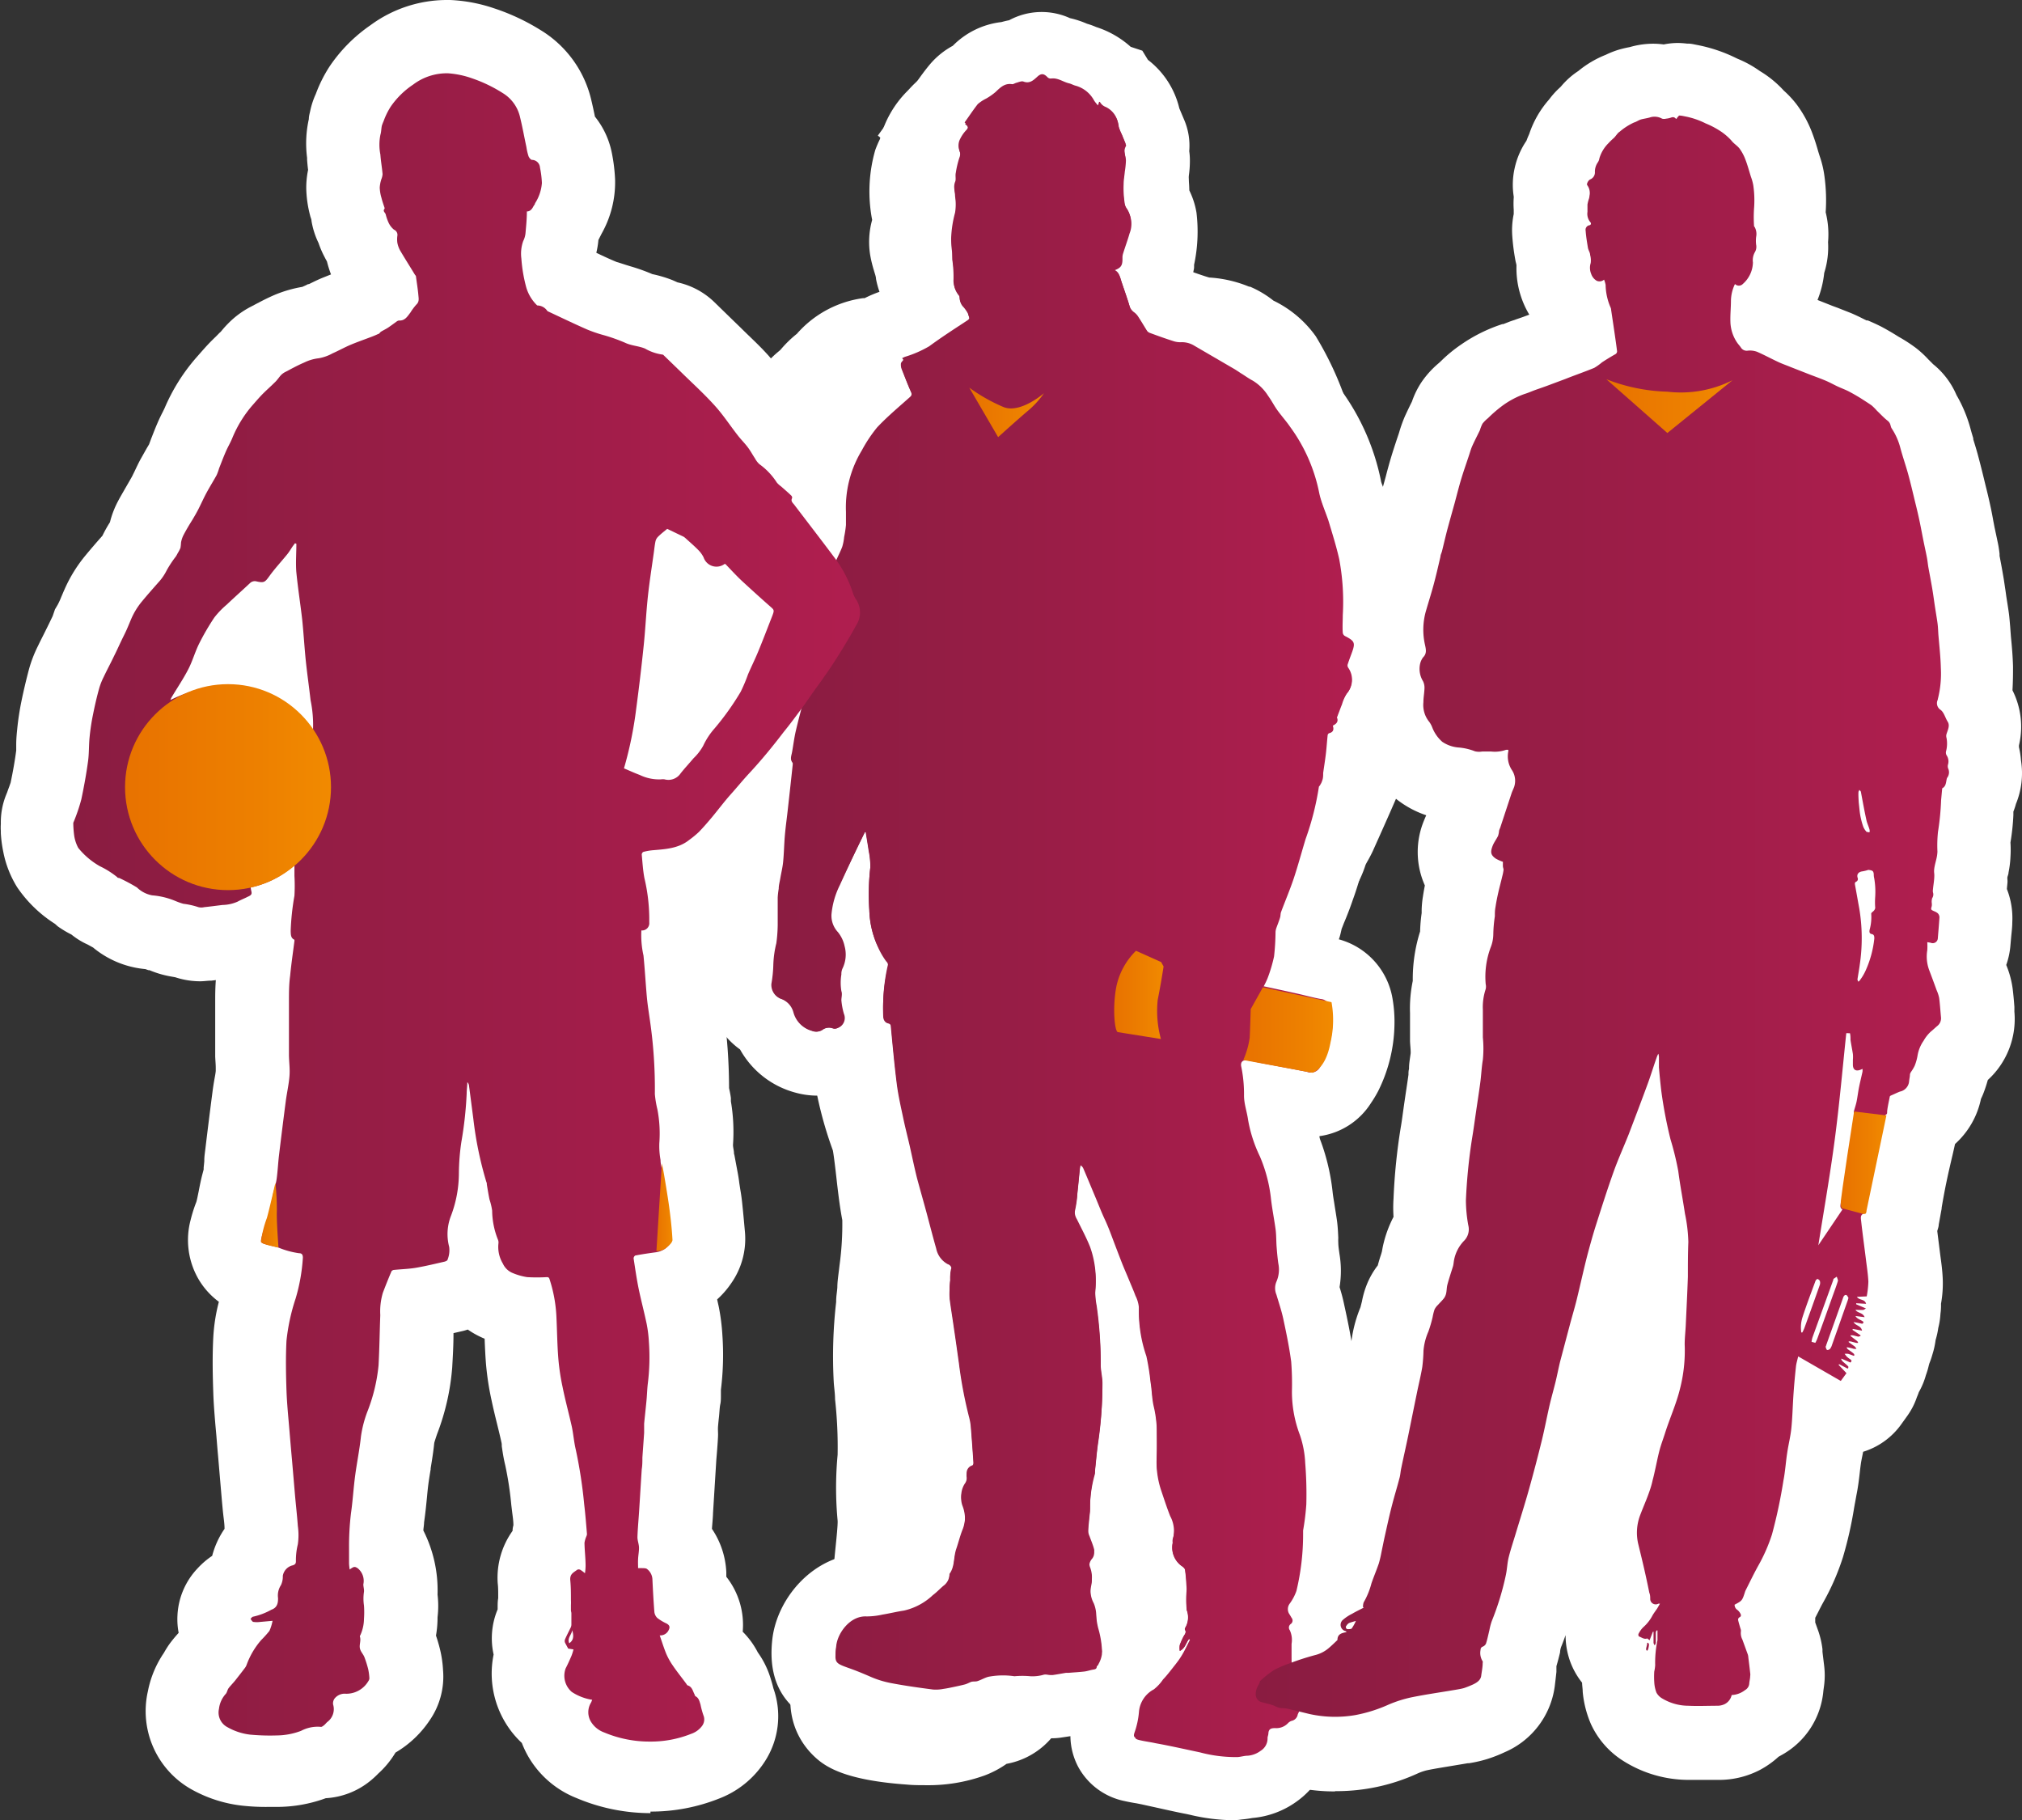 <svg xmlns="http://www.w3.org/2000/svg" xmlns:xlink="http://www.w3.org/1999/xlink" viewBox="0 0 220.71 198.66"><rect x="0" y="0" width="220.71" height="198.66" fill="#333333" stroke="none"/><defs><style>.cls-1{fill:#fff;}.cls-2{fill:url(#linear-gradient);}.cls-3{fill:url(#linear-gradient-3);}.cls-4{fill:url(#linear-gradient-4);}.cls-5{fill:url(#linear-gradient-5);}.cls-6{fill:url(#linear-gradient-6);}.cls-7{fill:url(#linear-gradient-7);}.cls-8{fill:url(#linear-gradient-8);}.cls-9{fill:url(#linear-gradient-9);}.cls-10{fill:url(#linear-gradient-10);}.cls-11{fill:url(#linear-gradient-11);}.cls-12{fill:url(#linear-gradient-13);}.cls-13{fill:url(#linear-gradient-14);}</style><linearGradient id="linear-gradient" x1="84.19" y1="99.96" x2="147.67" y2="99.96" gradientUnits="userSpaceOnUse"><stop offset="0" stop-color="#8a1c41"/><stop offset="0.44" stop-color="#981d46"/><stop offset="1" stop-color="#b01e4f"/></linearGradient><linearGradient id="linear-gradient-3" x1="105.8" y1="45.01" x2="113.95" y2="45.01" gradientUnits="userSpaceOnUse"><stop offset="0" stop-color="#e87200"/><stop offset="0.65" stop-color="#ed8000"/><stop offset="1" stop-color="#f18a00"/></linearGradient><linearGradient id="linear-gradient-4" x1="135.71" y1="112.42" x2="145.46" y2="112.42" xlink:href="#linear-gradient-3"/><linearGradient id="linear-gradient-5" x1="121.59" y1="108.6" x2="126.98" y2="108.6" xlink:href="#linear-gradient-3"/><linearGradient id="linear-gradient-6" x1="8" y1="98.95" x2="93.89" y2="98.95" xlink:href="#linear-gradient"/><linearGradient id="linear-gradient-7" x1="71.65" y1="131.76" x2="73.4" y2="131.76" xlink:href="#linear-gradient-3"/><linearGradient id="linear-gradient-8" x1="28.47" y1="132.62" x2="30.4" y2="132.62" xlink:href="#linear-gradient-3"/><linearGradient id="linear-gradient-9" x1="13.64" y1="85.91" x2="36.13" y2="85.91" xlink:href="#linear-gradient-3"/><linearGradient id="linear-gradient-10" x1="179.68" y1="179.73" x2="180" y2="179.73" xlink:href="#linear-gradient"/><linearGradient id="linear-gradient-11" x1="137.12" y1="100.1" x2="212.71" y2="100.1" xlink:href="#linear-gradient"/><linearGradient id="linear-gradient-13" x1="175.34" y1="44.33" x2="189.13" y2="44.33" xlink:href="#linear-gradient-3"/><linearGradient id="linear-gradient-14" x1="200.92" y1="126.9" x2="205.91" y2="126.9" xlink:href="#linear-gradient-3"/></defs><title>Asset 1</title><g id="Layer_2" data-name="Layer 2"><g id="Layer_1-2" data-name="Layer 1"><path class="cls-1" d="M101.09,194.84c-.7,0-1.42,0-2.13-.07-6.06-.43-8.29-1.65-9.44-2.52-1.37-1.06-4.38-4.1-2.82-9.78h0a8.54,8.54,0,0,1,1-2.48,11.52,11.52,0,0,1,3-4.69l.28-3.91c.06-.83.14-1.7.23-2.57s.25-2.44.22-2.85a38.47,38.47,0,0,1,0-7.19,47.25,47.25,0,0,0-.28-6.06c0-.61-.1-1.22-.14-1.83a51.91,51.91,0,0,1,.26-8.79V142c0-.54.1-1,.13-1.51,0-.67.14-1.5.24-2.41a32.83,32.83,0,0,0,.3-4.92c-.27-1.41-.46-3-.64-4.6-.09-.81-.28-2.44-.39-3l-.1-.28a42.29,42.29,0,0,1-2-7.89,49.18,49.18,0,0,0-1.49-6c-.28-.91-.49-1.63-.64-2.3a16.75,16.75,0,0,1-.44-6.06c0-.19,0-.48,0-.81a16.54,16.54,0,0,1-2.76-5.44c-.07-.22-.2-.53-.36-.9a11,11,0,0,1-1.71-2.34l0-.06-.1-.15A21.05,21.05,0,0,1,79,89a37.41,37.41,0,0,1-1.46-5.49,12,12,0,0,1-.9-1.52l0-.09c-1.17-2.39-2.27-5.27-1.55-8.5a16.12,16.12,0,0,0,.22-2.2,27.25,27.25,0,0,1,1.53-7l.05-.17c0-.14.14-.84.19-1.22.14-.93.3-2.07.59-3.49s.81-3.3,1.3-5.1c.28-1,.92-3.33,1-3.81A30.55,30.55,0,0,1,80.54,47c.08-.37.25-1.08.28-1.28a11.85,11.85,0,0,1,4.25-7.43l.14-.13A12.34,12.34,0,0,1,87,36.42a2.62,2.62,0,0,1,.22-.25,11.69,11.69,0,0,1,7-3.63l.16,0A13.52,13.52,0,0,1,96,31.85a9.78,9.78,0,0,1-.38-1.41c0-.26-.15-.63-.23-.93a13.59,13.59,0,0,1-.4-1.64A8.9,8.9,0,0,1,95.2,24a16.32,16.32,0,0,1,.34-7.63,11.51,11.51,0,0,1,.51-1.19,11.44,11.44,0,0,1,3-5.25l.19-.2A12.51,12.51,0,0,1,102,7.45l.23-.15a17,17,0,0,1,7.19-3.16,25.59,25.59,0,0,1,3.46-.26,14.38,14.38,0,0,1,2.44.19h.14a12.31,12.31,0,0,1,5.17,1.43,15.17,15.17,0,0,1,2.48,1.69,3.33,3.33,0,0,0,.32.26l.24.16a10.55,10.55,0,0,1,4,4.59l.14.28a13.25,13.25,0,0,1,1.85,6.1l0,.21a16.43,16.43,0,0,1,.16,2,8.61,8.61,0,0,1,.78,2.41,17.31,17.31,0,0,1-.26,5.7l0,.26c0,.18-.06.36-.09.55l.14.05c.91.32,1.38.47,1.61.53a13.46,13.46,0,0,1,4.35,1l.1,0A11,11,0,0,1,139,32.81a12.14,12.14,0,0,1,4.62,3.89,35.55,35.55,0,0,1,3.76,8.52l.23.49A29.34,29.34,0,0,1,149.31,50c.25.82.84,2.63,1.43,4.41l0,.1c1.09,3.3,1.77,5.38,2,6.46.07.28.2.72.35,1.26,1.47,5.3,2.13,8,2.18,9.93,0,.25,0,.5,0,.75a16.63,16.63,0,0,1-.64,6.63c-.22.64-.47,1.32-.76,2a13.1,13.1,0,0,1-.34,2.56c-.2.83-.29,1.24-3.55,8.49l-.12.27c-.08.17-.27.57-.56,1.08-.06.1-.16.28-.24.44a12.15,12.15,0,0,1-1.2,2.64,10.89,10.89,0,0,1-2.7,4.78c-.08.91-.18,2-.27,3l0,.13c-.15,1.63-.3,3.22-.37,4.22-.13,1.85-.35,9-.42,11.33,0,.7-.15,7.1-.26,10,0,.94,0,1.56,0,2.22a15.42,15.42,0,0,1-.42,4.92c0,.09,0,.68,0,.94,0,.59,0,1.33-.11,2.12l0,.23.07,1.16a24.9,24.9,0,0,1-.18,5.32c-.26,2.51-.51,9.41-.48,10.35a37.34,37.34,0,0,1-.24,4.31c-.12,1.45-.31,3.64-.28,4.56a18.09,18.09,0,0,0,.18,2,12.93,12.93,0,0,1,0,4.24c-.14.74-.56,2.31-.91,3.52a12.6,12.6,0,0,1,.61,1.22,12,12,0,0,1,.9,3.5l0,.08a9.77,9.77,0,0,1,.6,4c-.55,7.82-8.74,8.28-12.24,8.48-.65,0-1.26.05-1.83.05-5.76,0-9.91-1.63-12-4.71a8.56,8.56,0,0,1-1.11-2.27,8.41,8.41,0,0,1-6.53,5.79,10.73,10.73,0,0,1-2.27,1.22l-.16.06A18.12,18.12,0,0,1,101.09,194.84Z"/><path class="cls-1" d="M101.09,192.84c-.65,0-1.32,0-2-.07-6.16-.43-7.82-1.7-8.36-2.11-1.31-1-3.3-3.32-2.11-7.66l0,.1a6.44,6.44,0,0,1,1-2.27,10.29,10.29,0,0,1,3.14-4.64l.33-4.66c.06-.81.15-1.66.23-2.51a30.61,30.61,0,0,0,.23-3.21,36.17,36.17,0,0,1,0-6.89,49.22,49.22,0,0,0-.28-6.36L93,150.73a50.22,50.22,0,0,1,.26-8.45c.06-.6.11-1.17.15-1.66,0-.66.13-1.46.23-2.35a28.16,28.16,0,0,0,.27-5.5c-.25-1.35-.44-2.94-.61-4.47-.13-1.1-.32-2.73-.45-3.29l-.14-.39a41.39,41.39,0,0,1-1.91-7.57,52.35,52.35,0,0,0-1.54-6.2c-.27-.87-.47-1.56-.61-2.17a14.82,14.82,0,0,1-.39-5.46c0-.39,0-1.14-.08-1.8a13.24,13.24,0,0,1-2.8-5.22,13,13,0,0,0-.61-1.45,9.06,9.06,0,0,1-1.61-2.13c0-.09-.14-.22-.24-.37a18.5,18.5,0,0,1-2.11-4,36.77,36.77,0,0,1-1.44-5.6,10,10,0,0,1-1-1.59l0-.1c-1.07-2.19-2-4.57-1.4-7.19a17.33,17.33,0,0,0,.27-2.58,26.08,26.08,0,0,1,1.44-6.41l0-.18A15.13,15.13,0,0,0,79,63.11c.13-.9.3-2,.57-3.37s.78-3.2,1.27-5c.38-1.37,1-3.45,1-4.06a31.32,31.32,0,0,1,.64-3.28c.13-.55.3-1.23.33-1.51a9.83,9.83,0,0,1,3.62-6.18l.25-.24a11.13,11.13,0,0,1,1.69-1.66l.27-.33a9.74,9.74,0,0,1,5.79-3l.49-.07a17.25,17.25,0,0,1,4-1.32,7.71,7.71,0,0,1-1.3-3.06c0-.29-.18-.74-.28-1.1A14.14,14.14,0,0,1,97,27.54a6.69,6.69,0,0,1,.3-3.45c-.21-1.06-.76-4.53.16-7.08a10.94,10.94,0,0,1,.52-1.18,9.32,9.32,0,0,1,2.59-4.56l.19-.21a10.92,10.92,0,0,1,2.36-1.94l.23-.16a15.46,15.46,0,0,1,6.34-2.84,25.18,25.18,0,0,1,3.2-.24A12.37,12.37,0,0,1,115,6l.32,0a10.39,10.39,0,0,1,4.37,1.19,12.61,12.61,0,0,1,2.17,1.49,4.71,4.71,0,0,0,.43.33c.11.09.22.15.31.22A8.54,8.54,0,0,1,125.81,13l.19.38a11.4,11.4,0,0,1,1.62,5.21c0,.15,0,.29,0,.42a14.19,14.19,0,0,1,.15,2.24,6.85,6.85,0,0,1,.81,2.26,15.58,15.58,0,0,1-.27,5.06l0,.27a8.26,8.26,0,0,1-.59,2.12l2,.65c1,.34,1.62.55,2,.64a11.46,11.46,0,0,1,3.89.86l.11,0a8.92,8.92,0,0,1,2.26,1.32A10.31,10.31,0,0,1,142,37.85a33.91,33.91,0,0,1,3.5,8c.08.19.19.41.31.67a27.08,27.08,0,0,1,1.62,4c.25.84.87,2.74,1.47,4.57,1.08,3.27,1.75,5.33,2,6.34.08.29.21.74.36,1.29,1.4,5,2.07,7.72,2.11,9.44,0,.31,0,.61,0,.92a14.48,14.48,0,0,1-.54,5.76c-.28.83-.6,1.62-.85,2.22a13.08,13.08,0,0,1-.3,2.55c-.16.67-.26,1.06-3.43,8.14l-.12.27c-.07.15-.24.49-.48.92-.09.15-.26.45-.37.67a9.55,9.55,0,0,1-1.2,2.61,8.74,8.74,0,0,1-2.57,4.46,2.3,2.3,0,0,0-.15.33c0,.06,0,.13-.07.2-.09,1-.2,2.19-.31,3.38-.15,1.68-.31,3.35-.38,4.38-.14,1.88-.35,8.87-.42,11.41,0,.25-.16,7-.27,10,0,1,0,1.72,0,2.39a13.15,13.15,0,0,1-.36,4.31,8.16,8.16,0,0,0-.08,1.43c0,.57,0,1.23-.1,1.92l0,.41c0,.07.09,1.34.09,1.34a23.1,23.1,0,0,1-.18,5c-.27,2.59-.52,9.58-.48,10.62a39.26,39.26,0,0,1-.24,4.08c-.13,1.59-.32,3.76-.29,4.79a20.06,20.06,0,0,0,.2,2.21,10.76,10.76,0,0,1,0,3.6c-.13.74-.66,2.67-1.1,4.17a11.39,11.39,0,0,1,.93,1.73,10.5,10.5,0,0,1,.78,3.11c0,.09.05.19.08.28a8,8,0,0,1,.52,3.24c-.43,6.07-6.89,6.44-10.36,6.63-.61,0-1.18.05-1.72.05-3.53,0-8.2-.66-10.35-3.83a6.71,6.71,0,0,1-1.16-3.48,8.11,8.11,0,0,1-1-3.28,10,10,0,0,1,.26-3.08c0-.15,0-.34,0-.58a9.11,9.11,0,0,1,0-1.58c0-.31-.07-.6-.1-.85s0-.38-.07-.66c-.16-1.37-.51-8.25-.57-11,0-.42,0-1.06,0-1.83l-.27.93c-.22,1.38-.6,7.08-.58,8.27a34.15,34.15,0,0,1-.52,7.41v.08a9,9,0,0,1-.12,3.44,5.86,5.86,0,0,1,0,1c0,.51-.27,2.3-.43,3a6.38,6.38,0,0,1-5.25,4.89l-.35.08a8.29,8.29,0,0,1-2.16,1.21l-.17.07A16.3,16.3,0,0,1,101.09,192.84Z"/><path class="cls-1" d="M71,197.89a20.71,20.71,0,0,1-8.08-1.65,10.55,10.55,0,0,1-5.33-4.66,11,11,0,0,1-.63-1.35,10.37,10.37,0,0,1-3.08-9.65,8.16,8.16,0,0,1,.44-4.93v-.21c0-.34,0-.67.06-1v-.28c0-.51,0-.93-.05-1.34a8.78,8.78,0,0,1,1.62-5.74q0-.3.09-.6c0-.49-.08-1-.14-1.48l-.09-.75a36.76,36.76,0,0,0-.66-4.33c-.2-.81-.3-1.54-.38-2.08l0-.15c0-.16-.05-.32-.08-.47-.13-.58-.27-1.15-.41-1.72-.23-.93-.44-1.79-.62-2.65a30.57,30.57,0,0,1-.62-4.08c-.07-.92-.11-1.81-.14-2.66a9.66,9.66,0,0,1-1.84-1,5.76,5.76,0,0,1-.68.19l-.88.2v.1c0,1.22-.07,2.44-.14,3.65a25.76,25.76,0,0,1-1.64,7.24c-.07.2-.28.82-.32,1-.1,1-.25,1.89-.39,2.76l0,.11q-.13.76-.24,1.53c-.07.53-.12,1.05-.17,1.58-.09.93-.18,1.8-.31,2.68,0,.26-.06.57-.08.89a14.46,14.46,0,0,1,1.55,7,10.38,10.38,0,0,1,0,2.47,11.37,11.37,0,0,1-.17,2c.17.51.32,1,.45,1.55a12.25,12.25,0,0,1,.32,2.22,8.38,8.38,0,0,1-1.42,5.42,11.46,11.46,0,0,1-3.77,3.58,10,10,0,0,1-1.88,2.29,9.91,9.91,0,0,1-.91.83,8.47,8.47,0,0,1-4.82,1.86,15.48,15.48,0,0,1-5.29.95h-.94a23.47,23.47,0,0,1-2.92-.14A14.68,14.68,0,0,1,21,195.35a9.79,9.79,0,0,1-4.86-10.75,11.22,11.22,0,0,1,1.75-4.2,10.47,10.47,0,0,1,.63-1c.26-.35.55-.71.93-1.13l.05-.06a7.87,7.87,0,0,1-.13-1.88,8,8,0,0,1,2.23-5.19,8.64,8.64,0,0,1,1.56-1.33,9.31,9.31,0,0,1,1.35-2.95c0-.55-.09-1.09-.15-1.64s-.09-.92-.13-1.34c-.08-.91-.42-4.91-.42-4.91-.07-.75-.13-1.51-.19-2.26l-.1-1.1c-.09-1.09-.2-2.34-.24-3.63-.06-1.77-.11-3.87,0-6a19.44,19.44,0,0,1,.61-3.9,8.32,8.32,0,0,1-2.18-2.4,8.51,8.51,0,0,1-.89-6.58,15.46,15.46,0,0,1,.6-1.89c.07-.18.19-.82.27-1.2.11-.57.22-1.13.36-1.69l.18-.68c0-.06,0-.12,0-.18s.05-.45.07-.74v-.1c0-.44.08-.89.13-1.34.24-2,.49-4,.76-6.07.06-.48.14-1,.22-1.44s.12-.65.14-.88c0,0,0-.34,0-.34,0-.43-.05-.86-.06-1.28,0-2,0-4,0-6,0-.6,0-1.4.07-2.3l-.49.06c-.41,0-.81.07-1.19.07a8.75,8.75,0,0,1-2.75-.44c-.33-.06-.65-.11-1-.19a10.75,10.75,0,0,1-1.81-.58l-.11,0-.34-.12a10.4,10.4,0,0,1-5.62-2.28l-.08-.07-.4-.22-.2-.11A8,8,0,0,1,7.8,102a11.19,11.19,0,0,1-1.5-.9L6,100.83a14.13,14.13,0,0,1-4.13-4,11.42,11.42,0,0,1-1.52-3.9,13.8,13.8,0,0,1-.26-2l0-.23a6.12,6.12,0,0,1,0-.76V89.8a8,8,0,0,1,.56-3l.13-.32c.06-.17.14-.4.23-.63l.15-.43c.25-1.19.46-2.37.61-3.51,0-.14,0-.4,0-.65,0-.57.05-1.14.11-1.7a29.9,29.9,0,0,1,.49-3.17c.22-1.06.48-2.16.8-3.37a14.13,14.13,0,0,1,1-2.57c.24-.51.5-1,.75-1.51l.44-.89.39-.81L6,66.51,6.3,66c.1-.19.16-.32.22-.45s.11-.25.16-.38c.14-.32.24-.57.35-.81a15.66,15.66,0,0,1,2.27-3.7c.62-.75,1.24-1.47,1.88-2.19A14.76,14.76,0,0,1,12,57a10.16,10.16,0,0,1,.85-2.24c.27-.52.56-1,.86-1.53,0,0,.54-.93.54-.94l.15-.26.28-.57c.25-.52.47-1,.72-1.44s.49-.88.75-1.32l.12-.2.23-.62c.23-.58.45-1.16.7-1.73.17-.4.36-.79.56-1.18l.05-.1.16-.33A20.67,20.67,0,0,1,21.45,39l.28-.32c.39-.44.78-.89,1.19-1.31s.68-.66,1-1l.22-.21a10.78,10.78,0,0,1,.75-.84,9.72,9.72,0,0,1,2.54-1.87l.38-.2c.63-.33,1.34-.71,2.18-1.07A13.82,13.82,0,0,1,33,31.31l.15-.07c.17-.07.33-.15.48-.23l.09,0c.47-.23.93-.46,1.41-.66l1-.4a12.2,12.2,0,0,1-.44-1.41c-.09-.17-.18-.32-.24-.45a10.05,10.05,0,0,1-.68-1.57A8.68,8.68,0,0,1,34,24.1c0-.19-.11-.38-.15-.58a12.65,12.65,0,0,1-.42-2.92,9.65,9.65,0,0,1,.2-2.06c-.05-.37-.08-.73-.11-1.09l0-.23A12.22,12.22,0,0,1,33.71,13c0-.32.09-.61.15-.89a8.71,8.71,0,0,1,.61-1.85,15.12,15.12,0,0,1,1.5-3,17,17,0,0,1,4.47-4.51A14.07,14.07,0,0,1,48.74,0h.4a17.22,17.22,0,0,1,4.77.9A23.45,23.45,0,0,1,59,3.28,12.16,12.16,0,0,1,64.56,11c.14.58.26,1.15.38,1.73a9.14,9.14,0,0,1,1.83,3.89,18.74,18.74,0,0,1,.37,3,11.41,11.41,0,0,1-1.47,5.88l-.35.69a9.5,9.5,0,0,1-.23,1.4c.75.36,1.48.7,2.21,1l.21.06.87.28.42.13a20.87,20.87,0,0,1,2.41.86,13.59,13.59,0,0,1,2.21.66l.54.24A8.31,8.31,0,0,1,78,33l1.89,1.84.93.9c1,1,2,1.89,3,3a33.64,33.64,0,0,1,2.25,2.82l.77,1,.13.15.07.07c.34.39.67.78,1,1.18s.58.82.78,1.14a14.66,14.66,0,0,1,2,2.16l0,0c.33.29.66.58,1,.88a8.32,8.32,0,0,1,2.1,3.13l.55.72c1.07,1.38,2.14,2.76,3.18,4.15a20.36,20.36,0,0,1,2.84,5.35,10.66,10.66,0,0,1,0,10.45c-.67,1.24-1.44,2.53-2.41,4.07-.59.91-1.17,1.73-1.73,2.53l-.48.69c-.61.88-1.23,1.76-1.87,2.63S92.65,83.73,92,84.64c-1.42,1.87-2.81,3.53-4.25,5.09-.4.43-.82.94-1.26,1.47l-.41.49-.82,1-.09.11c-.39.48-.78,1-1.18,1.43-.53.64-1.12,1.33-1.82,2a14.54,14.54,0,0,1-1.65,1.43l-.2.15a10.87,10.87,0,0,1-1.36.93c0,.4,0,.79,0,1.17s0,.49,0,.72a9.22,9.22,0,0,1-.63,3.22c.07.7.12,1.41.17,2.13s.11,1.34.17,2c0,.4.09.79.15,1.19,0,0,.11.76.15,1.07a61.26,61.26,0,0,1,.61,8.52c.08.36.15.71.2,1.07l0,.37a20,20,0,0,1,.23,4.74c0,.24.06.47.09.7s0,.27.06.41l.39,2.09c.06.33.11.66.15,1l.1.65c.08.46.15.93.2,1.4.12,1.11.22,2.23.32,3.35a8.44,8.44,0,0,1-1.5,5.51,9.69,9.69,0,0,1-1.54,1.77c.06.29.13.58.19.87a22.79,22.79,0,0,1,.38,3,30.88,30.88,0,0,1-.16,6c0,.16,0,.31,0,.47v.12c0,.35,0,.7-.07,1s-.09.91-.14,1.36-.07.66-.1,1,0,.63,0,.93c0,.57-.19,2.75-.19,2.75l-.36,5.82c0,.33-.11,1.56-.12,1.72a9.2,9.2,0,0,1,1.57,4.72l0,.51a8.47,8.47,0,0,1,1.79,6,9,9,0,0,1,1.65,2.26,9.67,9.67,0,0,1,1.42,2.92c.1.31.2.67.28,1a9.07,9.07,0,0,1-1,8.08,10.31,10.31,0,0,1-4.93,3.95,20.07,20.07,0,0,1-7.45,1.42H71Z"/><path class="cls-1" d="M71,195.89a18.76,18.76,0,0,1-7.3-1.49,8.62,8.62,0,0,1-4.36-3.78,8.75,8.75,0,0,1-.67-1.55,8.34,8.34,0,0,1-2.73-8.5,6.25,6.25,0,0,1,.27-4.26c0-.09.08-.18.13-.27a5.34,5.34,0,0,1,0-.58,8.46,8.46,0,0,1,.05-.87v-.49c0-.48,0-.95-.05-1.42a6.85,6.85,0,0,1,1.55-4.86,7.76,7.76,0,0,1,.18-1.21c-.05-.62-.1-1.24-.17-1.85l-.09-.75a37.88,37.88,0,0,0-.71-4.57,19,19,0,0,1-.34-1.9c0-.26-.07-.51-.13-.77-.14-.61-.29-1.22-.44-1.83-.2-.84-.41-1.67-.59-2.52A29.71,29.71,0,0,1,55,148.6c-.08-1.11-.12-2.17-.16-3.2,0-.24,0-.48,0-.71-.42-.14-.79-.28-1.12-.41a7.86,7.86,0,0,1-2.33-1.47,6.66,6.66,0,0,1-1.48.52l-.65.15-1.72.39c0,.55,0,1.1-.05,1.66,0,1.2-.07,2.4-.13,3.6a24.23,24.23,0,0,1-1.54,6.68,8.09,8.09,0,0,0-.41,1.45c-.11,1-.25,1.85-.39,2.71-.1.55-.19,1.11-.26,1.66s-.13,1.13-.18,1.69c-.09.85-.17,1.69-.3,2.54a17.63,17.63,0,0,0-.12,1.78,7.82,7.82,0,0,1,1.52,4.78,7.74,7.74,0,0,1,0,1.67v0a8.81,8.81,0,0,1,0,2.32,9.17,9.17,0,0,1-.24,2.23,15.1,15.1,0,0,1,.57,1.88,12.15,12.15,0,0,1,.28,1.91,6.47,6.47,0,0,1-1.09,4.15,9.31,9.31,0,0,1-3.58,3.2,7.8,7.8,0,0,1-1.8,2.34,8.21,8.21,0,0,1-.76.7,6.51,6.51,0,0,1-4,1.45l-.16.06a13.62,13.62,0,0,1-4.73.87h-.95a21.14,21.14,0,0,1-2.67-.13A12.31,12.31,0,0,1,22,193.6,7.8,7.8,0,0,1,18.07,185a9.29,9.29,0,0,1,1.51-3.59,6.09,6.09,0,0,1,.54-.87,10.69,10.69,0,0,1,.8-1l.1-.11.6-.76a1,1,0,0,1,0-.1,5.84,5.84,0,0,1-.31-2.2,6,6,0,0,1,1.67-3.9,6.71,6.71,0,0,1,1.87-1.43l0-.09a7.17,7.17,0,0,1,1.62-3.54s0-.5,0-.5c-.05-.67-.12-1.33-.18-2,0-.42-.09-.85-.12-1.27-.09-.91-.43-4.9-.43-4.9-.07-.75-.13-1.5-.19-2.25l-.09-1.11c-.1-1.13-.2-2.29-.24-3.53-.06-1.72-.11-3.77,0-5.85a21.43,21.43,0,0,1,.93-4.92,6.41,6.41,0,0,1-3.46-7.54,15.33,15.33,0,0,1,.53-1.66,11,11,0,0,0,.37-1.56c.11-.53.21-1.06.34-1.59l.14-.52c0-.16.08-.31.11-.46,0-.32.07-.67.1-1s.08-.85.13-1.28q.36-3,.75-6.05c.06-.46.14-.91.21-1.36s.15-.85.17-1.14a5.32,5.32,0,0,0,0-.54c0-.4,0-.79-.05-1.18,0-2,0-4,0-5.95,0-.82,0-2.05.15-3.35,0-.41.09-.83.14-1.24l-.63.08-.63.07-1.66.2c-.34,0-.67.06-1,.06a6.55,6.55,0,0,1-2.26-.39h0c-.33-.06-.65-.11-1-.18a9.22,9.22,0,0,1-1.52-.5L17,104a3.85,3.85,0,0,0-.77-.24,8.25,8.25,0,0,1-4.72-1.9l-.14-.11c-.1-.07-.41-.24-.64-.36l-.23-.13a6,6,0,0,1-1.56-1,9.92,9.92,0,0,1-1.45-.85l-.36-.25a12,12,0,0,1-3.58-3.44,9.51,9.51,0,0,1-1.24-3.23,12.38,12.38,0,0,1-.23-1.73l0-.24q0-.3,0-.6V89.8a6,6,0,0,1,.42-2.22l.15-.36c.05-.15.14-.39.23-.63A6.54,6.54,0,0,0,3,86c.27-1.26.49-2.51.65-3.72a8.26,8.26,0,0,0,0-.85c0-.52,0-1,.1-1.57a26.25,26.25,0,0,1,.46-3c.21-1,.46-2.08.77-3.26a12,12,0,0,1,.86-2.22c.23-.5.48-1,.72-1.47L7.08,69,7.53,68l.32-.68.25-.52c.08-.17.17-.34.24-.51s.15-.34.22-.51l.3-.7a13.65,13.65,0,0,1,2-3.23c.62-.76,1.26-1.5,1.91-2.23l.09-.09a12.71,12.71,0,0,1,1.05-1.73,8.58,8.58,0,0,1,.76-2.14c.26-.5.54-1,.81-1.45l.49-.84c.09-.15.18-.3.26-.46s.22-.44.32-.66c.22-.45.43-.89.66-1.32s.47-.83.71-1.24l.22-.38.13-.36.15-.38c.21-.55.43-1.11.67-1.65.15-.37.33-.73.51-1.09l.25-.51a18.75,18.75,0,0,1,3.1-5l.29-.33c.37-.42.74-.84,1.12-1.23s.63-.62.95-.91l.34-.31a10.53,10.53,0,0,1,.7-.82,7.76,7.76,0,0,1,2-1.48l.39-.21c.6-.31,1.27-.67,2-1a12.15,12.15,0,0,1,2.76-.85l.34-.15.67-.32c.43-.21.86-.42,1.3-.61s1.12-.45,1.69-.66l.67-.25.22-.14.36-.21c-.1-.17-.2-.35-.31-.52a8.6,8.6,0,0,1-1-2.61c-.16-.26-.28-.49-.37-.65a9.91,9.91,0,0,1-.58-1.38A6.58,6.58,0,0,1,36,23.68q-.11-.32-.18-.63a11.2,11.2,0,0,1-.36-2.48,8,8,0,0,1,.22-1.94c0-.44-.1-.88-.13-1.33l0-.27a10.13,10.13,0,0,1,.19-3.68c0-.31.08-.58.14-.85a6.63,6.63,0,0,1,.5-1.49,12.88,12.88,0,0,1,1.33-2.65,14.87,14.87,0,0,1,4-4A12,12,0,0,1,48.74,2h.34a15.49,15.49,0,0,1,4.24.82A21.5,21.5,0,0,1,57.94,5a10.16,10.16,0,0,1,4.67,6.44c.18.72.33,1.44.47,2.17A7.08,7.08,0,0,1,64.81,17a15.83,15.83,0,0,1,.33,2.69,9.5,9.5,0,0,1-1.25,4.89s-.23.46-.3.58-.15.29-.23.43l0,.4a8.24,8.24,0,0,1-.42,1.93v.28c0,.09.06.33.11.58l.15.12.4.18c1,.46,1.94.92,2.92,1.35.19.08.39.13.59.2l.66.21.55.17a16.13,16.13,0,0,1,2.29.83l.11,0a12.45,12.45,0,0,1,2,.58l.68.31a6.21,6.21,0,0,1,3.3,1.69l1.89,1.84,1,1c.92.87,1.87,1.78,2.81,2.82s1.52,1.85,2.13,2.67l.8,1.06.27.31c.3.34.6.69.88,1.06a11.53,11.53,0,0,1,.81,1.23h0a12.91,12.91,0,0,1,2.1,2.22l.19.16.94.84a6.31,6.31,0,0,1,1.68,2.64l.75,1C94,54.61,95,56,96.06,57.37a18.47,18.47,0,0,1,2.62,5A8.62,8.62,0,0,1,98.75,71c-.66,1.2-1.4,2.46-2.35,4-.56.88-1.13,1.68-1.68,2.46l-.48.68c-.61.87-1.22,1.74-1.84,2.6s-1.35,1.82-2,2.72c-1.38,1.81-2.73,3.43-4.13,4.94-.42.46-.87,1-1.33,1.56l-.41.48-.92,1.12c-.38.48-.77,1-1.16,1.41-.51.61-1.07,1.27-1.72,1.93a12.84,12.84,0,0,1-1.44,1.24l-.2.16a10,10,0,0,1-2.25,1.33,16.66,16.66,0,0,1,.13,2.39c0,.23,0,.44,0,.65a7.07,7.07,0,0,1-.67,2.92s0,0,0,.07c.08.85.15,1.69.21,2.54,0,.68.1,1.37.17,2,0,.48.11,1,.18,1.43,0,.31.09.61.13.91a58.32,58.32,0,0,1,.59,8.47c.08.37.16.75.21,1.13l.06.38a18.14,18.14,0,0,1,.2,4.51l0,.13.09.72c0,.22.06.44.1.66s.31,1.65.37,2,.1.62.14.93l.11.68c.07.43.14.87.18,1.3.12,1.1.22,2.21.31,3.31A6.39,6.39,0,0,1,78.22,139a8.14,8.14,0,0,1-2.13,2.13c.16.68.33,1.36.47,2a21.1,21.1,0,0,1,.35,2.75,29.26,29.26,0,0,1-.15,5.64c0,.24,0,.48-.05.72s0,.65-.08,1-.08.89-.13,1.33-.08.74-.11,1.1v.07c0,.28,0,.56,0,.83l-.19,2.74-.36,5.84c0,.34,0,.68-.08,1s0,.71-.07,1.06c0,.15.06.31.08.48a7.24,7.24,0,0,1,1.52,4.09s0,.86.06,1.2A6.45,6.45,0,0,1,79,178.86c.1.14.2.28.31.41A7.13,7.13,0,0,1,81,181.54a7.67,7.67,0,0,1,1.2,2.43,9.56,9.56,0,0,1,.28,1.05,7.14,7.14,0,0,1-.75,6.41,8.39,8.39,0,0,1-4,3.19,18.16,18.16,0,0,1-6.71,1.27ZM76.48,68.23c-.06.89-.13,1.78-.22,2.66.13-.29.26-.59.4-.88s.39-.85.57-1.29l.2-.48-.56-.52-.34-.07C76.51,67.84,76.5,68,76.48,68.23Z"/></g><g id="Layer_2-2" data-name="Layer 2"><path class="cls-1" d="M145.7,195.52a20.06,20.06,0,0,1-4.54-.51l-2-.49a12.86,12.86,0,0,1-1.36-.22,9.26,9.26,0,0,1-1.54-.51l-.58-.15a8.86,8.86,0,0,1-6.51-8.67,9.88,9.88,0,0,1,1.1-4.45,8,8,0,0,1,2.23-3l.35-.29a15.32,15.32,0,0,1,2.12-1.59,17.26,17.26,0,0,1,3.09-1.41l.2-.07,1-.36a9,9,0,0,1,1.75-2.48,10.84,10.84,0,0,1,1.2-1l.45-1.22c.1-.24.18-.44.24-.63s.24-1.18.24-1.18c.09-.44.18-.86.27-1.27l.11-.47c.23-1,.46-2.06.73-3.09.15-.61.32-1.22.5-1.83l.25-.88c.05-.33.1-.63.16-.92,0,0,.69-3.2.75-3.5.18-.89,1-4.64,1-4.64.07-.35.25-1.16.25-1.16.1-.46.2-.91.28-1.38v-.28l0-.74a14.43,14.43,0,0,1,1.06-4.45l.16-.63a9.9,9.9,0,0,1,.57-1.94,8.67,8.67,0,0,1,1.16-2q.16-.61.36-1.2l.09-.31.09-.49a12.82,12.82,0,0,1,1.18-3.3,15,15,0,0,1,0-2,65,65,0,0,1,.78-7.72c.09-.51.16-1,.23-1.53l.14-1,.16-1.09c.11-.72.22-1.45.32-2.17,0-.21,0-.42.06-.63v-.1c0-.49.1-1,.18-1.62v-.11c0-.41-.06-.82-.07-1.23,0-.64,0-1.28,0-1.92v-.11c0-.33,0-.66,0-1a14.76,14.76,0,0,1,.3-3.52,17.24,17.24,0,0,1,.8-5.4,17.23,17.23,0,0,1,.17-2l0-.34v0a10.71,10.71,0,0,1,.14-1.48q.09-.6.21-1.2a8.94,8.94,0,0,1-.08-7.12c.07-.18.15-.36.23-.54a10.74,10.74,0,0,1-3.11-1.65,11.31,11.31,0,0,1-3.32-4.19,10.85,10.85,0,0,1-1.87-6.73c0-.13,0-.27,0-.41a9.82,9.82,0,0,1-.06-5.73,2.43,2.43,0,0,1,.09-.3,14.37,14.37,0,0,1,.57-5.56l.08-.28c.23-.77.47-1.54.67-2.32.16-.57.29-1.16.43-1.74l.28-1.17c.07-.27.14-.52.22-.76l.18-.75c.12-.51.25-1,.38-1.54l.64-2.38.4-1.45c.18-.7.37-1.4.58-2.1s.41-1.3.64-2l.22-.65.05-.17a15.25,15.25,0,0,1,.59-1.64c.21-.46.43-.92.65-1.37l.13-.26a9.15,9.15,0,0,1,1.09-2.19,10.3,10.3,0,0,1,1.83-2l.28-.26a15.67,15.67,0,0,1,2.13-1.75A17.23,17.23,0,0,1,164,35.37l.1,0,.74-.29.81-.28.55-.19.73-.27a9.51,9.51,0,0,1-.61-1.19,9.84,9.84,0,0,1-.79-4.15c0-.17-.08-.36-.11-.55a23.48,23.48,0,0,1-.35-2.7,8.7,8.7,0,0,1,.16-2.39c0-.16,0-.32,0-.48a9.36,9.36,0,0,1,0-1.31s0-.08,0-.12a8.24,8.24,0,0,1,.1-3.09,8.58,8.58,0,0,1,1.29-3c.09-.25.19-.49.3-.73a10.85,10.85,0,0,1,2.1-3.69l.1-.12a8.87,8.87,0,0,1,1.2-1.31l.1-.11a8.58,8.58,0,0,1,1.86-1.65,11.12,11.12,0,0,1,3-1.77,9.61,9.61,0,0,1,1.36-.54,11.79,11.79,0,0,1,1.26-.3,9.21,9.21,0,0,1,2.56-.37,8.74,8.74,0,0,1,1.14.08,8.07,8.07,0,0,1,1.55-.16,9.26,9.26,0,0,1,1,.07l.12,0c.32,0,.63.08.94.14a16.7,16.7,0,0,1,4.34,1.46l.13.06a11.91,11.91,0,0,1,2.41,1.33l0,0a11.59,11.59,0,0,1,2.62,2.14,10.9,10.9,0,0,1,1.41,1.52,12.52,12.52,0,0,1,1.69,3.1c.28.74.49,1.42.65,2l.17.54a11.07,11.07,0,0,1,.52,2.21,19.44,19.44,0,0,1,.13,3.91,9.85,9.85,0,0,1,.26,3.26,9.33,9.33,0,0,1-.42,3.36,10.9,10.9,0,0,1-.73,2.95l1.64.65.57.21,1.47.58c.44.19.87.39,1.3.61l.36.18.14,0c.55.23,1,.44,1.46.67.7.37,1.3.73,1.94,1.13A16.78,16.78,0,0,1,209.16,38a11,11,0,0,1,1.32,1.22l.4.4.13.13a8.72,8.72,0,0,1,2.55,3.37,15.23,15.23,0,0,1,1.54,3.71c.09.34.19.67.29,1l0,.12c.17.55.34,1.1.49,1.65.27,1,.52,2,.76,3l.1.41c.2.79.39,1.6.56,2.4.1.47.19.94.27,1.4l.15.78c.05.21.09.43.14.65l.24,1.14c.07.35.12.71.16,1.06l0,.23.16.84c.09.48.18,1,.26,1.46s.15,1,.22,1.43l.1.72.08.51c.07.43.14.88.2,1.32s.1,1,.14,1.44c0,0,.07,1,.1,1.3.09.91.18,1.94.21,3.06,0,.69,0,1.58-.06,2.59a8.8,8.8,0,0,1,.71,6,1.7,1.7,0,0,0,0,.22A9.18,9.18,0,0,1,220.6,83a8.83,8.83,0,0,1-.55,4.74,7.52,7.52,0,0,1-.28.84c0,.13,0,.25,0,.37a25,25,0,0,1-.32,3,12.15,12.15,0,0,1,0,1.59,10.58,10.58,0,0,1-.21,1.68c0,.16-.07.32-.11.47s0,.32,0,.5-.05.56-.07.84a8.69,8.69,0,0,1,.59,3.63c0,.59-.09,1.2-.14,1.8l-.06.69a8.48,8.48,0,0,1-.46,2.17h0a10.36,10.36,0,0,1,.7,2.58c.08.65.14,1.3.19,2l0,.52a9,9,0,0,1-2.9,7.45c-.13.46-.28.93-.46,1.4-.09.24-.19.46-.29.67a9.12,9.12,0,0,1-2.83,4.92l-.21.94c-.27,1.14-.53,2.25-.76,3.37-.18.87-.34,1.76-.49,2.64l0,.1c-.11.58-.21,1.17-.32,1.75,0,.23-.1.47-.16.7l.34,2.7c.1.73.22,1.58.26,2.55a12.51,12.51,0,0,1-.19,2.68,6.58,6.58,0,0,1-.06,1.09,8.17,8.17,0,0,1-.24,1.56,8.52,8.52,0,0,1-.29,1.31,8.91,8.91,0,0,1-.34,1.55,9.19,9.19,0,0,1-.34,1l-.06.21a8.34,8.34,0,0,1-.32,1.08,8.12,8.12,0,0,1-.77,1.85v0q-.09.27-.21.54a7.78,7.78,0,0,1-1.1,2.12l-.61.85a8,8,0,0,1-4.16,3q-.06.31-.12.6c-.06.3-.1.51-.13.72s-.08.59-.11.89c-.09.79-.19,1.63-.38,2.56-.08.46-.17.92-.25,1.38a42.26,42.26,0,0,1-1.21,5.34,26.17,26.17,0,0,1-2.13,4.9c-.27.48-.52,1-.77,1.48l-.13.25c0,.17,0,.34,0,.51l.33.92a9.56,9.56,0,0,1,.46,2l0,.27c.06.53.12,1,.18,1.5a8.69,8.69,0,0,1,0,2.17l-.08.59a8.86,8.86,0,0,1-4.53,7l-.37.21a9.85,9.85,0,0,1-2,1.42,9.64,9.64,0,0,1-4.32,1.1h-.28q-1,0-2.07,0c-.43,0-.87,0-1.3,0a13.37,13.37,0,0,1-6.86-2,9.36,9.36,0,0,1-3.66-4.13,11.51,11.51,0,0,1-.88-3.48c0-.32-.06-.64-.07-1a8.31,8.31,0,0,1-1.31-2.34,8.46,8.46,0,0,1-.49-2.85c-.14.4-.29.81-.45,1.2s-.15.68-.15.68c-.12.5-.25,1-.4,1.51,0,.21,0,.41,0,.62-.06.57-.12,1.06-.18,1.56a9.14,9.14,0,0,1-5.49,7.22,14.67,14.67,0,0,1-2,.77,14,14,0,0,1-1.86.42l-.13,0-1.56.26c-1,.17-2,.32-2.91.51a5.8,5.8,0,0,0-1,.34,21.23,21.23,0,0,1-9,1.94Z"/><path class="cls-1" d="M145.7,193.52a17.72,17.72,0,0,1-4.08-.46l-2.18-.52a9.62,9.62,0,0,1-1.23-.19,7.51,7.51,0,0,1-1.33-.45l-.74-.19a6.82,6.82,0,0,1-5-6.69,7.84,7.84,0,0,1,.91-3.64,6,6,0,0,1,1.71-2.37l.35-.3a13.32,13.32,0,0,1,1.86-1.39,14.51,14.51,0,0,1,2.74-1.24l.19-.07c.58-.21,1.19-.44,1.86-.65a6.76,6.76,0,0,1,1.65-2.66,8.63,8.63,0,0,1,1.48-1.18L144,171c.15-.43.31-.86.47-1.28s.21-.54.3-.81c0-.08.27-1.32.27-1.32.09-.41.17-.82.26-1.23l.11-.47c.23-1,.46-2,.71-3,.15-.6.32-1.18.49-1.77.1-.34.2-.69.29-1V160q.06-.43.15-.87c.12-.58.62-2.91.75-3.5l1-4.65c.07-.34.14-.68.22-1,.12-.55.24-1.11.34-1.67,0-.12,0-.29,0-.45s0-.46,0-.69a12.56,12.56,0,0,1,1-3.94c0-.1.06-.25.1-.4l.11-.42a9,9,0,0,1,.47-1.64,6.76,6.76,0,0,1,1.13-1.85.94.94,0,0,1,0-.16c.12-.46.27-.91.41-1.37,0-.15.09-.3.14-.45a4.18,4.18,0,0,1,.09-.53,10.25,10.25,0,0,1,1.28-3.28,12.27,12.27,0,0,1-.1-2.33,63.18,63.18,0,0,1,.76-7.49c.09-.55.16-1.1.24-1.65l.13-.92.16-1.07c.11-.74.22-1.47.32-2.21,0-.26.06-.53.08-.79.05-.52.1-1.1.21-1.75l0-.34c0-.37-.06-.74-.07-1.12,0-.61,0-1.21,0-1.82,0-.4,0-.79,0-1.18a12.62,12.62,0,0,1,.31-3.28,15,15,0,0,1,.79-5.28,13.86,13.86,0,0,1,.15-2.06c0-.14,0-.28,0-.41v-.12c0-.29,0-.73.12-1.26s.21-1.2.35-1.79a6.88,6.88,0,0,1-.32-6.11,9.07,9.07,0,0,1,.54-1.15c.06-.19.12-.38.19-.58l.32-1-.23,0a9.54,9.54,0,0,1-4.35-1.78A9.73,9.73,0,0,1,151,82.05a9,9,0,0,1-1.6-5.65c0-.24,0-.48,0-.72a8,8,0,0,1-.17-4.93c.05-.16.12-.38.21-.64a12.88,12.88,0,0,1,.45-5.2l.06-.19c.25-.82.5-1.64.72-2.47.16-.62.31-1.24.45-1.85l.27-1.11c.05-.23.12-.45.19-.67v0l.21-.86c.12-.51.25-1,.38-1.51.2-.79.42-1.58.63-2.37l.4-1.45c.18-.69.36-1.37.57-2s.4-1.26.61-1.89l.22-.65.07-.22a12.36,12.36,0,0,1,.51-1.43c.19-.43.4-.86.61-1.29l.19-.38a7.18,7.18,0,0,1,.89-1.82,8.26,8.26,0,0,1,1.49-1.62l.35-.32a13.44,13.44,0,0,1,1.86-1.53,15,15,0,0,1,4.15-2l.15-.07.67-.26.77-.27.59-.2,1.47-.55,1.63-.62v0c-.07-.17-.12-.34-.18-.5a7.87,7.87,0,0,1-2.26-6c0-.21-.11-.44-.15-.69a22.43,22.43,0,0,1-.33-2.49,6.94,6.94,0,0,1,.18-2c0-.22,0-.45,0-.67a7.57,7.57,0,0,1,0-1.13c0-.13,0-.25,0-.37a6.38,6.38,0,0,1,0-2.61,6.7,6.7,0,0,1,1.13-2.49,8.1,8.1,0,0,1,.38-.92,8.74,8.74,0,0,1,1.78-3.15l.1-.13a8.14,8.14,0,0,1,1.09-1.17c0-.07.11-.13.16-.19a7.2,7.2,0,0,1,1.52-1.35l.07,0a9.23,9.23,0,0,1,2.58-1.5,6.63,6.63,0,0,1,1.16-.46,11,11,0,0,1,1.13-.28h0a7.4,7.4,0,0,1,2.09-.31,6.75,6.75,0,0,1,1.22.11,6,6,0,0,1,1.47-.19,5.12,5.12,0,0,1,.78.06h.14c.29,0,.56.07.82.12a14.67,14.67,0,0,1,3.86,1.31l.18.08a10.22,10.22,0,0,1,2.12,1.18l.08,0a9.85,9.85,0,0,1,2.25,1.85,8.48,8.48,0,0,1,1.23,1.31,10.41,10.41,0,0,1,1.42,2.61c.26.67.45,1.29.61,1.83l.17.55a9.63,9.63,0,0,1,.45,1.87,17.31,17.31,0,0,1,.09,3.84,7.85,7.85,0,0,1,.27,3.05,7.46,7.46,0,0,1-.37,3,9,9,0,0,1-1.56,4.34l0,0,.8.39.5.2,2.38.93.59.22c.47.18.94.36,1.4.56s.8.35,1.19.55l.42.2.28.12c.41.17.82.35,1.22.56.65.35,1.21.69,1.82,1.06a16.3,16.3,0,0,1,1.51,1,9.5,9.5,0,0,1,1.07,1l.35.35c.12.12.23.24.36.35A6.76,6.76,0,0,1,211.77,44a13,13,0,0,1,1.4,3.33c.11.4.23.79.35,1.19s.33,1.06.47,1.59c.27,1,.51,2,.75,2.94l.1.41c.19.78.37,1.56.54,2.35.1.45.18.9.27,1.35l.15.81.15.67c.07.37.15.73.22,1.1s.11.63.15.94l0,.24c.06.31.12.62.17.93.09.48.18.95.26,1.43l.21,1.38.1.72.09.55c.07.42.13.83.19,1.25s.09.89.12,1.33c0,0,.08,1,.11,1.34.09.93.17,1.89.2,2.93a20.33,20.33,0,0,1-.11,2.93l.07.15a6.79,6.79,0,0,1,.69,5.18c0,.22,0,.42,0,.62a7,7,0,0,1,.17,1.49,6.8,6.8,0,0,1-.44,3.91,7.46,7.46,0,0,1-.36,1c0,.23,0,.47,0,.7a23.34,23.34,0,0,1-.34,3,.45.45,0,0,1,0,.11,12.19,12.19,0,0,1,0,1.49,11.55,11.55,0,0,1-.18,1.41c0,.21-.09.42-.14.63s0,.38,0,.6c0,.4-.08.81-.12,1.21v.08a6.54,6.54,0,0,1,.64,3.2c0,.58-.08,1.16-.13,1.75l-.06.7a6.48,6.48,0,0,1-.62,2.28l.28.75a9.58,9.58,0,0,1,.59,2.15c.08.61.13,1.23.18,1.85l0,.52a7,7,0,0,1-2.54,6.07,1.93,1.93,0,0,0-.16.15,12,12,0,0,1-.53,1.76,7.41,7.41,0,0,1-.33.74,7.08,7.08,0,0,1-2.6,4.36,5.09,5.09,0,0,1-.22.54l-.26,1.15c-.27,1.14-.53,2.27-.77,3.41-.19.93-.35,1.86-.52,2.8-.1.58-.21,1.15-.32,1.73a6.59,6.59,0,0,1-.23.9l.4,3.12c.1.7.2,1.5.24,2.39a10.53,10.53,0,0,1-.17,2.34s0,.08,0,.12a10.62,10.62,0,0,1-.27,2.39,5.86,5.86,0,0,1-.28,1.24s0,.05,0,.07a6.05,6.05,0,0,1-.3,1.39,5,5,0,0,1-.31.95,3.37,3.37,0,0,1-.1.34,6.17,6.17,0,0,1-.29,1,6,6,0,0,1-.64,1.55l-.09.2c-.07.19-.14.38-.22.57a6.18,6.18,0,0,1-.84,1.66l-.62.85a6,6,0,0,1-4.31,2.46c-.08.72-.21,1.38-.31,1.91,0,.26-.11.52-.15.79s-.09.68-.13,1c-.08.7-.17,1.49-.34,2.34-.1.5-.19,1-.28,1.52a40,40,0,0,1-1.13,5,24,24,0,0,1-2,4.52c-.3.54-.57,1.09-.84,1.64l-.26.5,0,.14a5.28,5.28,0,0,1-.05,1.05,2.34,2.34,0,0,1,0,.26l.44,1.23a7.42,7.42,0,0,1,.35,1.58l0,.28.18,1.47a7.06,7.06,0,0,1,0,1.7l-.09.63a6.89,6.89,0,0,1-3.52,5.44l-.1.06-.47.27a7.56,7.56,0,0,1-5.2,2.16h-.28c-.67,0-1.34,0-2,0-.41,0-.82,0-1.23,0a11.5,11.5,0,0,1-5.86-1.71,7.44,7.44,0,0,1-2.9-3.27,9.41,9.41,0,0,1-.72-2.87,15.27,15.27,0,0,1-.08-1.54,6.13,6.13,0,0,1-1.41-2.23,6.39,6.39,0,0,1,.5-5.37c.1-.16.22-.37.37-.6-.16-.77-.33-1.54-.5-2.31l-.36-1.5-.23-.94a11.34,11.34,0,0,1,.47-6.67c.2-.54.43-1.07.65-1.6l.39-.95c0-.07.15-.6.15-.6.07-.26.13-.53.19-.8l.14-.67c.13-.6.26-1.2.42-1.79s.34-1.12.53-1.68l.19-.57c.22-.69.47-1.37.72-2a23.74,23.74,0,0,0,.77-2.29,11.21,11.21,0,0,0,.35-3.16,15.44,15.44,0,0,1,.08-2.18c0-.18,0-.35,0-.52,0,0,.08-1.68.1-2.14-.09.35-.17.69-.25,1-.16.64-.34,1.27-.52,1.91-.09.34-.19.68-.28,1-.36,1.35-.71,2.66-1,4-.08.3-.14.62-.21.93s-.17.77-.26,1.15-.21.84-.32,1.25-.22.82-.31,1.23-.23,1-.34,1.54c-.17.81-.34,1.61-.54,2.41-.48,2-1,3.78-1.45,5.52-.33,1.18-.68,2.35-1,3.52l-.71,2.31c-.15.5-.31,1-.43,1.5,0,0,0,.16,0,.28-.06.44-.12.89-.21,1.32a36.3,36.3,0,0,1-1.76,5.89c0,.15-.19.81-.19.81-.12.49-.24,1-.39,1.46l-.06.18c0,.25,0,.49,0,.74-.06.55-.11,1-.17,1.52a7.06,7.06,0,0,1-4.34,5.65,13.51,13.51,0,0,1-1.71.68,11.48,11.48,0,0,1-1.61.36l-.13,0-1.53.25c-1.06.17-2.05.33-3,.53a7.8,7.8,0,0,0-1.41.45,21.08,21.08,0,0,1-5,1.54A20.26,20.26,0,0,1,145.7,193.52Z"/><path class="cls-1" d="M134.47,198.66a21.2,21.2,0,0,1-4.62-.6l-.37-.08c-1-.19-1.92-.4-2.87-.61l-2-.44-.55-.11c-.44-.07-.88-.15-1.32-.25a7.44,7.44,0,0,1-5-3.64,7.33,7.33,0,0,1-.9-3.44l-1.13.17a7.23,7.23,0,0,1-.95.06h-.46a9.64,9.64,0,0,1-1.58.14,8.92,8.92,0,0,1-1.16-.08H111c-.31,0-.63,0-.94,0l-.48-.05a5.49,5.49,0,0,1-.7.26,8.52,8.52,0,0,1-1.16.29l-.58.18c-.54.14-1.1.26-1.65.38s-1,.21-1.64.29l-.12,0a11.2,11.2,0,0,1-1.63.13,9.23,9.23,0,0,1-1.18-.08c-1.73-.23-3.3-.45-4.93-.75a17.46,17.46,0,0,1-3.77-1.17c-.79-.34-1.38-.58-1.91-.77-4.61-1.64-6.57-4.8-6-9.64.54-4.48,4.56-9.3,10.12-9.3h.16l.56-.1.88-.17,1-.19.11-.09.16-.23a10.52,10.52,0,0,1,.47-1.94c.07-.19.12-.38.18-.57s.15-.49.24-.77a9.38,9.38,0,0,1,.39-5.72,7.86,7.86,0,0,1,.53-2L99,156.22a58.64,58.64,0,0,1-1.27-6.7c-.17-1.25-.34-2.49-.52-3.73-.06-.37-.11-.74-.17-1.11-.12-.75-.23-1.5-.32-2.24a10.45,10.45,0,0,1-.06-1.79,10.59,10.59,0,0,1-1.18-2.71c-.23-.8-.44-1.62-.66-2.44l-.36-1.33-.37-1.33c-.26-.94-.52-1.89-.76-2.83s-.4-1.67-.58-2.5c-.09-.38-.17-.77-.26-1.15l-.24-1c-.16-.7-.33-1.41-.48-2.12l-.14-.67c-.21-1-.44-2.05-.61-3.21a8.23,8.23,0,0,1-1.86.22,9,9,0,0,1-2.38-.34,9.8,9.8,0,0,1-6-4.7,8.63,8.63,0,0,1-3.57-7.75c0-.42.09-.83.16-1.25,0-.05,0-.09,0-.14a14.13,14.13,0,0,1,.34-3.21c0-.13.06-.27.08-.41a7.84,7.84,0,0,0,.06-1c0-.5,0-1,0-1.52s0-1,0-1.45a12.79,12.79,0,0,1,.16-1.59l0-.12c.06-.46.13-.89.2-1.33l.15-.78c0-.17.07-.34.1-.51,0-.4,0-.82.08-1.24s.06-1.11.11-1.66.14-1.38.23-2.07l.12-1c.12-1.14.25-2.28.37-3.42a8.4,8.4,0,0,1,.15-3.23l.09-.56c.09-.59.19-1.26.37-2s.36-1.5.56-2.24a10.68,10.68,0,0,1,.42-4.75v-.1a12.4,12.4,0,0,1,.83-3c.09-.22.2-.46.34-.73a7.9,7.9,0,0,1,1.35-3.06,16.05,16.05,0,0,1,1-5.07c.23-.62.47-1.14.67-1.56l0-.06.13-.69v0c0-.31,0-.62,0-.93a19.15,19.15,0,0,1,2.77-10.46l.29-.49a16.77,16.77,0,0,1,2.23-3.13l.69-.71-3.59-4.86,7.88-3.6.45-.2,1.15-.43a9,9,0,0,1-.1-2,2.28,2.28,0,0,0,0-.26c0-.33-.08-.66-.1-1s0-.5,0-.75v-.35l0-.12a10.79,10.79,0,0,1-.06-2.1,20.75,20.75,0,0,1,.44-3.31,4.33,4.33,0,0,1,0-.53,8.86,8.86,0,0,1,.11-3.06,7.67,7.67,0,0,1,.11-1c0-.27.11-.58.18-.92a4.19,4.19,0,0,1,0-.5l-1.91-1.53,3.91-5.4.35-.49c.38-.54.85-1.2,1.42-1.88A8.65,8.65,0,0,1,104,5l0,0a8.87,8.87,0,0,1,5.3-2.59c.23-.06.52-.14.85-.2a7.46,7.46,0,0,1,6.64-.23,10.3,10.3,0,0,1,1.86.61,7.89,7.89,0,0,1,1,.36,10.36,10.36,0,0,1,3.77,2.16l1.27.42.61,1a9.41,9.41,0,0,1,3.43,5.3l.49,1.16a7.15,7.15,0,0,1,.59,3.51,7,7,0,0,1,.07.84,11.37,11.37,0,0,1-.14,2l0,.14c0,.31-.06.65-.09,1a9.76,9.76,0,0,1,.38,7c-.16.57-.35,1.13-.54,1.69v0c0,.16,0,.32-.05.48l.18.56c.11.13.22.27.32.41a9.81,9.81,0,0,1,4,1.31l4.26,2.48c.31.18.62.38.92.58l.64.42.3.19a11.52,11.52,0,0,1,4,3.69,12.33,12.33,0,0,1,.88,1.35l.17.27c.15.21.34.45.53.69s.56.72.83,1.09a25.28,25.28,0,0,1,4.26,9.74c0,.16.19.59.3.91.19.5.37,1,.52,1.52l.19.64c.39,1.28.79,2.6,1.12,4.05a29.11,29.11,0,0,1,.58,6.85,7.75,7.75,0,0,1,.83,6.26,9.33,9.33,0,0,1-1.3,6.6c0,.1-.14.35-.15.39a7.42,7.42,0,0,1-.91,2.67,7.59,7.59,0,0,1-.35.77c-.06.52-.14,1-.22,1.58l-.1.75c0,.42-.1.84-.19,1.26a8.67,8.67,0,0,1-.45,1.43,35.18,35.18,0,0,1-1.18,4.45l-.33,1.06c-.14.45-.27.92-.41,1.38-.29,1-.6,2.08-1,3.17-.32.94-.65,1.79-1,2.61l-.24.62c-.05.25-.12.55-.21.86l-.09.26a8.09,8.09,0,0,1,5.86,6.47,14.82,14.82,0,0,1,.21,2.93,16.79,16.79,0,0,1-1.79,7.19,12.77,12.77,0,0,1-.76,1.26,7.92,7.92,0,0,1-5.7,3.64,23.24,23.24,0,0,1,1.5,6.08c.05.48.14.95.21,1.42s.2,1.21.28,1.82.11,1.3.13,1.79a3.85,3.85,0,0,0,0,.48c0,.44.08.89.14,1.33a11.05,11.05,0,0,1,0,3.55,18.57,18.57,0,0,1,.5,1.9c.35,1.59.73,3.39,1,5.3a20.41,20.41,0,0,1,.14,3.08c0,.29,0,.57,0,.85a6.91,6.91,0,0,0,.35,2.34,16.58,16.58,0,0,1,1.07,5.15,49.83,49.83,0,0,1,.15,5.22,19.67,19.67,0,0,1-.31,2.93c0,.23-.08.46-.11.69l0,.61a28.35,28.35,0,0,1-1,7.06c-.06.18-.11.36-.18.53a7.11,7.11,0,0,1-.07,2,10.36,10.36,0,0,1,0,1.38l0,.76,0,.65c0,.18,0,.35,0,.52l0,.12.12.6.09.58c0,.16.11.31.16.47a9.43,9.43,0,0,1,.55,2.3,7.5,7.5,0,0,1-.75,4.05,7.77,7.77,0,0,1-3.68,4.25L144,194a9.17,9.17,0,0,1-2.49,2.64,9.66,9.66,0,0,1-4.81,1.78h0a11.74,11.74,0,0,1-1.17.16C135.17,198.64,134.82,198.66,134.47,198.66Z"/><g id="mobgJm.tif"><path class="cls-2" d="M129.79,178.88l.11.06c-.23.46-.46.94-.71,1.4a9.41,9.41,0,0,1-.56.89c-.22.3-.45.59-.68.88s-.62.8-1,1.19a4.79,4.79,0,0,1-1,1.08,3.07,3.07,0,0,0-1.63,2.49,9,9,0,0,1-.47,2.19c-.15.43-.1.58.35.68s1.18.21,1.76.34c1.62.34,3.23.71,4.85,1a15,15,0,0,0,4.11.51c.38,0,.75-.13,1.12-.15a2.69,2.69,0,0,0,1.38-.53,1.58,1.58,0,0,0,.76-1.37c0-.18.09-.35.09-.53,0-.51.31-.62.75-.58a1.75,1.75,0,0,0,1.41-.56,1,1,0,0,1,.37-.23.85.85,0,0,0,.67-.68c0-.11.1-.21.14-.32s.21-.37.19-.54a3.49,3.49,0,0,0-.24-.82c-.1-.32-.23-.64-.31-1s-.12-.71-.18-1.06-.17-.78-.21-1.18,0-1.09-.06-1.64c0-.39,0-.77,0-1.16a2.55,2.55,0,0,0-.19-1.49.48.48,0,0,1,.11-.69.46.46,0,0,0,.08-.67l-.2-.34a1,1,0,0,1,0-1.21,5.38,5.38,0,0,0,.73-1.38,26.43,26.43,0,0,0,.73-6.21c0-.13,0-.26,0-.39a27.18,27.18,0,0,0,.35-2.84,42.45,42.45,0,0,0-.12-4.51,10.91,10.91,0,0,0-.58-3.07,13.3,13.3,0,0,1-.87-4.78,31.4,31.4,0,0,0-.08-3.22c-.21-1.59-.54-3.17-.88-4.75-.19-.86-.48-1.71-.73-2.56a1.82,1.82,0,0,1,0-1.43,3.28,3.28,0,0,0,.2-2c-.08-.59-.14-1.17-.18-1.76s0-1.28-.11-1.92c-.15-1.1-.37-2.19-.5-3.3a16.15,16.15,0,0,0-1.22-4.69,15.19,15.19,0,0,1-1.29-4c-.12-.88-.4-1.74-.44-2.62a14.86,14.86,0,0,0-.29-3.12c-.13-.52.2-.83.73-.73s1.25.25,1.88.37c1.52.29,3,.57,4.55.87a1.12,1.12,0,0,0,1.46-.59,4.48,4.48,0,0,0,.28-.47,10,10,0,0,0,1.05-4.23,7.83,7.83,0,0,0-.12-1.53,1.07,1.07,0,0,0-1-.95c-.86-.16-1.71-.4-2.57-.59s-1.61-.36-2.42-.53l-1.47-.32a8.36,8.36,0,0,0,.49-1,15.92,15.92,0,0,0,.71-2.39,26,26,0,0,0,.16-2.66,1.59,1.59,0,0,1,.07-.38c.14-.4.3-.78.42-1.18.07-.21,0-.44.12-.64.45-1.2.95-2.38,1.36-3.59.48-1.44.87-2.9,1.31-4.35a30.25,30.25,0,0,0,1.45-5.69c0-.09.11-.16.15-.24a1.48,1.48,0,0,0,.21-.44c.06-.27.07-.56.11-.84.1-.72.22-1.43.3-2.14s.12-1.31.19-2A.3.3,0,0,1,145,80c.47-.11.57-.4.42-.83.38-.19.64-.42.46-.88,0-.06,0-.16.08-.24.16-.41.31-.82.47-1.22A4.69,4.69,0,0,1,147,75.7a2.27,2.27,0,0,0,.11-2.79.48.48,0,0,1-.09-.34c.13-.41.28-.81.43-1.21.45-1.2.38-1.37-.73-1.94a.48.48,0,0,1-.22-.35c0-.63,0-1.27,0-1.91a25.2,25.2,0,0,0-.39-6.13c-.32-1.42-.76-2.81-1.18-4.21-.31-1-.76-2-1-3a18.2,18.2,0,0,0-3.06-7.06c-.47-.63-1-1.23-1.43-1.87-.34-.47-.6-1-.95-1.48a5.12,5.12,0,0,0-1.69-1.68c-.41-.21-.8-.49-1.19-.74s-.61-.41-.93-.59l-4.24-2.47a2.58,2.58,0,0,0-1.49-.39,2.38,2.38,0,0,1-.84-.13c-.85-.27-1.68-.57-2.52-.88a.66.66,0,0,1-.33-.24c-.32-.49-.61-1-.94-1.51a1.72,1.72,0,0,0-.44-.49,1.4,1.4,0,0,1-.58-.88c-.26-.84-.55-1.66-.83-2.49-.17-.5-.23-1.08-.84-1.3,0,0,0-.07,0-.11.77-.29.92-.55.89-1.42a1.48,1.48,0,0,1,.07-.42c.23-.74.5-1.46.71-2.2a2.77,2.77,0,0,0-.2-2.46,1.68,1.68,0,0,1-.35-.93,10.69,10.69,0,0,1-.1-2c0-.45.09-.9.13-1.36a9.44,9.44,0,0,0,.12-1.18c0-.53-.34-1,0-1.59a.2.2,0,0,0,0-.15c-.14-.32-.28-.64-.41-1a5.63,5.63,0,0,1-.37-.93,2.39,2.39,0,0,0-1.35-2,1.2,1.2,0,0,1-.65-.56s0,0-.09,0l-.12.38a4.58,4.58,0,0,1-.41-.5,3.27,3.27,0,0,0-2.08-1.66c-.24-.07-.45-.2-.69-.25-.65-.16-1.21-.62-1.93-.52a.5.5,0,0,1-.39-.13c-.4-.42-.71-.45-1.12-.07s-.84.79-1.52.53c-.21-.08-.5.06-.75.13s-.33.19-.47.16c-.84-.17-1.31.37-1.83.86a6.65,6.65,0,0,1-1,.7,4.4,4.4,0,0,0-.93.61c-.52.61-1,1.29-1.44,2,.28.22.51.46.23.79a3.91,3.91,0,0,0-.71,1,1.54,1.54,0,0,0-.09,1.26,1,1,0,0,1,0,.8,10.16,10.16,0,0,0-.39,1.65c-.06.32,0,.71-.08,1-.24.53,0,1,0,1.55a5.72,5.72,0,0,1,0,1.8,12.18,12.18,0,0,0-.43,2.82,11.13,11.13,0,0,0,.08,1.28c0,.35,0,.71.05,1.06a12.64,12.64,0,0,1,.13,2.12,2.19,2.19,0,0,0,.38,1.38c.1.16.28.33.27.48a1.26,1.26,0,0,0,.4,1,4.35,4.35,0,0,1,.49.72c.07.13.06.3.13.43s0,.33-.16.47c-1.4.92-2.8,1.84-4.16,2.82A12.13,12.13,0,0,1,98.82,39l-.29.14.14.18c-.11.16-.25.29-.27.42a1.32,1.32,0,0,0,.09.62c.31.82.62,1.65,1,2.46.15.32,0,.43-.18.63-1.19,1.06-2.42,2.09-3.51,3.25a15.42,15.42,0,0,0-1.67,2.51,12,12,0,0,0-1.73,6.7c0,.48.07,1,0,1.44a11.67,11.67,0,0,1-.2,1.32A5.34,5.34,0,0,1,92,59.76c-.25.65-.6,1.27-.84,1.93a8.47,8.47,0,0,0-.47,4.54.58.58,0,0,1-.24.67,2.37,2.37,0,0,0-.43.51c-.23.31-.44.64-.69.93a.74.74,0,0,0-.19.89.4.4,0,0,1,0,.34,1,1,0,0,0-.25,1c-.2.07-.47.09-.52.2A5.57,5.57,0,0,0,88,72.08c0,.16.22.35.35.53a4.74,4.74,0,0,1-.3.53c-.22.33-.67.56-.41,1.07,0,0,0,.07,0,.11-.21.35-.06.55.29.69a.33.33,0,0,1,.15.28c0,.31-.14.61-.21.91-.32,1.21-.65,2.42-.93,3.63-.18.76-.27,1.54-.41,2.31-.07.41-.27.81.07,1.19,0,0,0,.13,0,.19-.17,1.58-.34,3.15-.52,4.73-.1,1-.24,1.94-.33,2.91s-.1,2-.2,3c-.06.6-.21,1.19-.31,1.79-.06.37-.12.74-.17,1.12a8.46,8.46,0,0,0-.11.88c0,1,0,2,0,3a15.85,15.85,0,0,1-.15,2,11,11,0,0,0-.33,2.43,14,14,0,0,1-.21,2,1.63,1.63,0,0,0,1,1.62,2.14,2.14,0,0,1,1.42,1.5,2.88,2.88,0,0,0,2,2,1.2,1.2,0,0,0,1.07-.08,1.25,1.25,0,0,1,1.23-.18.66.66,0,0,0,.49-.06,1.15,1.15,0,0,0,.64-1.52,7.53,7.53,0,0,1-.28-1.49c0-.32.12-.68,0-1a5.56,5.56,0,0,1,0-1.82,1.41,1.41,0,0,1,.12-.64,3.47,3.47,0,0,0,.23-2.45,3.61,3.61,0,0,0-.73-1.53,2.62,2.62,0,0,1-.7-1.94,8.93,8.93,0,0,1,.91-3.18C92.4,95,93.18,93.31,94,91.66l.42-.86.1,0c.11.69.23,1.38.33,2.07A8.34,8.34,0,0,1,95,94.67a26,26,0,0,0-.11,4.67,10.18,10.18,0,0,0,.79,3.66,8.45,8.45,0,0,0,1.06,1.63.65.65,0,0,1,.2.59,20.06,20.06,0,0,0-.52,5.52c0,.38.19.59.51.66s.3.16.32.39c.2,2.09.39,4.18.65,6.25.16,1.26.45,2.5.71,3.74.21,1,.47,2,.7,3,.26,1.16.5,2.33.79,3.49.35,1.35.74,2.69,1.1,4s.66,2.48,1,3.71a2.5,2.5,0,0,0,1.27,1.71.57.57,0,0,1,.34.82,3.14,3.14,0,0,0-.08.93c0,.31,0,.62-.06.93a7.24,7.24,0,0,0,0,1.14c.14,1.07.32,2.14.47,3.22.19,1.25.36,2.51.54,3.77a47.36,47.36,0,0,0,1.11,5.89,6.42,6.42,0,0,1,.19,1.08c.11,1.38.21,2.77.3,4.15,0,.11-.08.3-.16.32a.86.86,0,0,0-.59,1,1.37,1.37,0,0,1-.15.89,2.41,2.41,0,0,0-.28,2.31,3.92,3.92,0,0,1,0,2.72c-.29.7-.47,1.46-.72,2.19-.31.89-.14,1.91-.74,2.73,0,0,0,.05,0,.07a1.6,1.6,0,0,1-.69,1.25c-.39.34-.74.71-1.13,1a6.77,6.77,0,0,1-3.14,1.68c-.79.12-1.56.31-2.35.44a8,8,0,0,1-1.75.2c-1.79-.09-3.13,1.81-3.29,3.14-.2,1.62-.16,1.66,1.38,2.21.8.28,1.57.6,2.35.94a10.48,10.48,0,0,0,2.27.7c1.51.29,3,.5,4.57.7a4.25,4.25,0,0,0,1.12-.07c.37-.05.73-.13,1.08-.2s.86-.18,1.28-.29c.21-.06.4-.19.61-.25s.52,0,.76-.11c.4-.13.77-.36,1.18-.47a8.52,8.52,0,0,1,2.85-.06,9.28,9.28,0,0,1,1.74,0,4.4,4.4,0,0,0,1.5-.18,1.51,1.51,0,0,1,.3,0,2.64,2.64,0,0,0,.62.05c.48-.06,1-.16,1.45-.24h.27c.59-.05,1.19-.08,1.78-.15.29,0,.57-.14.85-.19s.42,0,.47-.32c0-.11.15-.19.19-.29a3,3,0,0,0,.38-1.09,10.21,10.21,0,0,0-.41-2.53,7,7,0,0,1-.22-1.41,3.53,3.53,0,0,0-.27-1.32,3.08,3.08,0,0,1-.29-2.13,3,3,0,0,0-.1-1.77,1.2,1.2,0,0,1,.21-1.25,1,1,0,0,0,.23-.69c-.12-.51-.34-1-.51-1.48a1.72,1.72,0,0,1-.16-.65c0-.8.15-1.59.22-2.38a13.64,13.64,0,0,1,.54-4.07,1.18,1.18,0,0,0,0-.27c.11-1,.19-2,.33-3a43.55,43.55,0,0,0,.48-6.34c0-.71-.21-1.41-.19-2.11a43.85,43.85,0,0,0-.45-6.38,8,8,0,0,1-.15-1.68,10.63,10.63,0,0,0-.57-4.72c-.4-1-.94-2-1.43-3a1.61,1.61,0,0,1-.2-1.22,11.73,11.73,0,0,0,.26-1.86c.1-.89.18-1.78.27-2.66a3.25,3.25,0,0,1,.08-.43.73.73,0,0,1,.31.36c.43,1,.84,2,1.26,3,.36.85.74,1.69,1.08,2.55s.63,1.66,1,2.49.6,1.58.91,2.37c.25.62.51,1.22.77,1.84s.46,1.07.66,1.62a3.57,3.57,0,0,1,.38,1.34,14.8,14.8,0,0,0,.81,5.25,24.52,24.52,0,0,1,.45,2.81c.16.91.15,1.86.37,2.75a12.65,12.65,0,0,1,.32,2.44c0,1,.06,1.91,0,2.86a9.73,9.73,0,0,0,.46,3.75c.34.95.65,1.91,1,2.85A3.41,3.41,0,0,1,128,168a1.67,1.67,0,0,0,0,.39,2.48,2.48,0,0,0,.92,2.48c.18.12.41.3.43.48.1.69.13,1.4.18,2.1a13.3,13.3,0,0,0,0,2.27,2.23,2.23,0,0,1-.2,2s0,.11,0,.14c.2.3,0,.51-.15.75a8.48,8.48,0,0,0-.41.93,2.21,2.21,0,0,0,0,.64C129.39,179.88,129.45,179.28,129.79,178.88Z"/><path class="cls-2" d="M129.79,178.88c-.34.4-.4,1-1,1.31a2.21,2.21,0,0,1,0-.64,8.48,8.48,0,0,1,.41-.93c.11-.24.35-.45.15-.75,0,0,0-.11,0-.14a2.23,2.23,0,0,0,.2-2,13.3,13.3,0,0,1,0-2.27c0-.7-.08-1.41-.18-2.1,0-.18-.25-.36-.43-.48a2.48,2.48,0,0,1-.92-2.48,1.67,1.67,0,0,1,0-.39,3.41,3.41,0,0,0-.29-2.54c-.37-.94-.68-1.9-1-2.85a9.73,9.73,0,0,1-.46-3.75c0-1,0-1.91,0-2.86a12.65,12.65,0,0,0-.32-2.44c-.22-.89-.21-1.84-.37-2.75a24.52,24.52,0,0,0-.45-2.81,14.8,14.8,0,0,1-.81-5.25,3.57,3.57,0,0,0-.38-1.34c-.2-.55-.44-1.08-.66-1.62s-.52-1.22-.77-1.84c-.31-.79-.61-1.58-.91-2.37s-.61-1.66-1-2.49-.72-1.7-1.08-2.55c-.42-1-.83-2-1.26-3a.73.73,0,0,0-.31-.36,3.25,3.25,0,0,0-.08.43c-.09.88-.17,1.77-.27,2.66a11.73,11.73,0,0,1-.26,1.86,1.61,1.61,0,0,0,.2,1.22c.49,1,1,1.94,1.43,3a10.63,10.63,0,0,1,.57,4.72,8,8,0,0,0,.15,1.68,43.85,43.85,0,0,1,.45,6.38c0,.7.19,1.4.19,2.11a43.55,43.55,0,0,1-.48,6.34c-.14,1-.22,2-.33,3a1.18,1.18,0,0,1,0,.27,13.64,13.64,0,0,0-.54,4.07c-.07.79-.17,1.58-.22,2.38a1.72,1.72,0,0,0,.16.65c.17.5.39,1,.51,1.48a1,1,0,0,1-.23.69,1.2,1.2,0,0,0-.21,1.25,3,3,0,0,1,.1,1.77,3.08,3.08,0,0,0,.29,2.13,3.53,3.53,0,0,1,.27,1.32,7,7,0,0,0,.22,1.41,10.21,10.21,0,0,1,.41,2.53,3,3,0,0,1-.38,1.09c0,.1-.16.18-.19.29,0,.27-.25.28-.47.32s-.56.15-.85.19c-.59.07-1.19.1-1.78.15h-.27c-.48.08-1,.18-1.45.24a2.64,2.64,0,0,1-.62-.05,1.51,1.51,0,0,0-.3,0,4.4,4.4,0,0,1-1.5.18,9.28,9.28,0,0,0-1.74,0,8.52,8.52,0,0,0-2.85.06c-.41.11-.78.34-1.18.47-.24.08-.51,0-.76.11s-.4.19-.61.25c-.42.11-.85.2-1.28.29s-.71.15-1.08.2a4.25,4.25,0,0,1-1.12.07c-1.53-.2-3.06-.41-4.57-.7a10.48,10.48,0,0,1-2.27-.7c-.78-.34-1.55-.66-2.35-.94-1.54-.55-1.58-.59-1.38-2.21.16-1.33,1.5-3.23,3.29-3.14a8,8,0,0,0,1.75-.2c.79-.13,1.56-.32,2.35-.44a6.77,6.77,0,0,0,3.14-1.68c.39-.33.74-.7,1.13-1a1.6,1.6,0,0,0,.69-1.25s0-.06,0-.07c.6-.82.43-1.84.74-2.73.25-.73.43-1.49.72-2.19a3.92,3.92,0,0,0,0-2.72,2.41,2.41,0,0,1,.28-2.31,1.37,1.37,0,0,0,.15-.89.86.86,0,0,1,.59-1c.08,0,.17-.21.16-.32-.09-1.38-.19-2.77-.3-4.15a6.42,6.42,0,0,0-.19-1.08,47.36,47.36,0,0,1-1.11-5.89c-.18-1.26-.35-2.52-.54-3.77-.15-1.08-.33-2.15-.47-3.22a7.24,7.24,0,0,1,0-1.14c0-.31,0-.62.06-.93a3.14,3.14,0,0,1,.08-.93.57.57,0,0,0-.34-.82,2.5,2.5,0,0,1-1.27-1.71c-.35-1.23-.67-2.47-1-3.71s-.75-2.69-1.1-4c-.29-1.16-.53-2.33-.79-3.49-.23-1-.49-2-.7-3-.26-1.24-.55-2.48-.71-3.74-.26-2.07-.45-4.16-.65-6.25,0-.23-.07-.33-.32-.39s-.46-.28-.51-.66a20.06,20.06,0,0,1,.52-5.52.65.65,0,0,0-.2-.59A8.45,8.45,0,0,1,95.68,103a10.18,10.18,0,0,1-.79-3.66A26,26,0,0,1,95,94.67a8.34,8.34,0,0,0-.18-1.78c-.1-.69-.22-1.38-.33-2.07l-.1,0-.42.86c-.79,1.65-1.57,3.3-2.38,4.94a8.93,8.93,0,0,0-.91,3.18,2.62,2.62,0,0,0,.7,1.94,3.61,3.61,0,0,1,.73,1.53,3.47,3.47,0,0,1-.23,2.45,1.41,1.41,0,0,0-.12.64,5.56,5.56,0,0,0,0,1.82c.09.29-.06.65,0,1a7.53,7.53,0,0,0,.28,1.49,1.15,1.15,0,0,1-.64,1.52.66.66,0,0,1-.49.06,1.25,1.25,0,0,0-1.23.18,1.2,1.2,0,0,1-1.07.08,2.88,2.88,0,0,1-2-2A2.14,2.14,0,0,0,85.2,109a1.63,1.63,0,0,1-1-1.62,14,14,0,0,0,.21-2,11,11,0,0,1,.33-2.43,15.85,15.85,0,0,0,.15-2c0-1,0-2,0-3A8.46,8.46,0,0,1,85,97c0-.38.11-.75.17-1.12.1-.6.25-1.19.31-1.79.1-1,.11-2,.2-3s.23-1.94.33-2.91c.18-1.58.35-3.15.52-4.73,0-.06,0-.15,0-.19-.34-.38-.14-.78-.07-1.19.14-.77.23-1.55.41-2.31.28-1.21.61-2.42.93-3.63.07-.3.16-.6.21-.91a.33.33,0,0,0-.15-.28c-.35-.14-.5-.34-.29-.69,0,0,.06-.09,0-.11-.26-.51.19-.74.41-1.07a4.74,4.74,0,0,0,.3-.53c-.13-.18-.37-.37-.35-.53a5.57,5.57,0,0,1,.37-1.31c0-.11.32-.13.52-.2a1,1,0,0,1,.25-1,.4.4,0,0,0,0-.34.74.74,0,0,1,.19-.89c.25-.29.46-.62.69-.93a2.37,2.37,0,0,1,.43-.51.58.58,0,0,0,.24-.67,8.47,8.47,0,0,1,.47-4.54c.24-.66.59-1.28.84-1.93a5.34,5.34,0,0,0,.21-1.07,11.67,11.67,0,0,0,.2-1.32c0-.48,0-1,0-1.44a12,12,0,0,1,1.73-6.7,15.42,15.42,0,0,1,1.67-2.51c1.09-1.16,2.32-2.19,3.51-3.25.23-.2.33-.31.18-.63-.36-.81-.67-1.64-1-2.46a1.32,1.32,0,0,1-.09-.62c0-.13.16-.26.27-.42l-.14-.18.29-.14a12.13,12.13,0,0,0,2.67-1.16c1.36-1,2.76-1.9,4.16-2.82.2-.14.27-.24.16-.47s-.06-.3-.13-.43a4.35,4.35,0,0,0-.49-.72,1.26,1.26,0,0,1-.4-1c0-.15-.17-.32-.27-.48a2.19,2.19,0,0,1-.38-1.38,12.64,12.64,0,0,0-.13-2.12c0-.35,0-.71-.05-1.06a11.13,11.13,0,0,1-.08-1.28,12.18,12.18,0,0,1,.43-2.82,5.72,5.72,0,0,0,0-1.8c0-.51-.21-1,0-1.55.13-.27,0-.66.08-1a10.16,10.16,0,0,1,.39-1.65,1,1,0,0,0,0-.8,1.54,1.54,0,0,1,.09-1.26,3.91,3.91,0,0,1,.71-1c.28-.33,0-.57-.23-.79.48-.66.92-1.34,1.44-2a4.4,4.4,0,0,1,.93-.61,6.65,6.65,0,0,0,1-.7c.52-.49,1-1,1.83-.86.14,0,.3-.12.47-.16s.54-.21.75-.13c.68.26,1.09-.14,1.52-.53s.72-.35,1.12.07a.5.5,0,0,0,.39.13c.72-.1,1.28.36,1.93.52.24.05.45.18.69.25a3.27,3.27,0,0,1,2.08,1.66,4.58,4.58,0,0,0,.41.5l.12-.38s.08,0,.09,0a1.2,1.2,0,0,0,.65.56,2.39,2.39,0,0,1,1.35,2,5.63,5.63,0,0,0,.37.93c.13.32.27.64.41,1a.2.2,0,0,1,0,.15c-.29.54,0,1.06,0,1.59a9.44,9.44,0,0,1-.12,1.18c0,.46-.09.91-.13,1.36a10.69,10.69,0,0,0,.1,2,1.68,1.68,0,0,0,.35.93,2.77,2.77,0,0,1,.2,2.46c-.21.74-.48,1.46-.71,2.2a1.48,1.48,0,0,0-.07.42c0,.87-.12,1.13-.89,1.42,0,0,0,.1,0,.11.61.22.67.8.84,1.3.28.83.57,1.65.83,2.49a1.4,1.4,0,0,0,.58.88,1.72,1.72,0,0,1,.44.49c.33.5.62,1,.94,1.51a.66.66,0,0,0,.33.24c.84.31,1.67.61,2.52.88a2.38,2.38,0,0,0,.84.13,2.58,2.58,0,0,1,1.49.39l4.24,2.47c.32.18.62.4.93.59s.78.53,1.19.74a5.12,5.12,0,0,1,1.69,1.68c.35.47.61,1,.95,1.48.45.64,1,1.24,1.43,1.87A18.2,18.2,0,0,1,144,53.81c.21,1,.66,2,1,3,.42,1.4.86,2.79,1.18,4.21a25.2,25.2,0,0,1,.39,6.13c0,.64-.05,1.28,0,1.91a.48.48,0,0,0,.22.35c1.11.57,1.18.74.73,1.94-.15.4-.3.8-.43,1.21a.48.48,0,0,0,.09.34A2.27,2.27,0,0,1,147,75.7a4.69,4.69,0,0,0-.51,1.16c-.16.4-.31.81-.47,1.22,0,.08-.1.18-.08.24.18.46-.08.69-.46.88.15.43.05.72-.42.83a.3.3,0,0,0-.14.2c-.07.65-.11,1.31-.19,2s-.2,1.42-.3,2.14c0,.28,0,.57-.11.84a1.48,1.48,0,0,1-.21.44c0,.08-.14.15-.15.24a30.25,30.25,0,0,1-1.45,5.69c-.44,1.45-.83,2.91-1.31,4.35-.41,1.21-.91,2.39-1.36,3.59-.08.2-.05.43-.12.64-.12.4-.28.78-.42,1.18a1.59,1.59,0,0,0-.07.38,26,26,0,0,1-.16,2.66,15.92,15.92,0,0,1-.71,2.39,8.36,8.36,0,0,1-.49,1l1.47.32c.81.17,1.62.34,2.42.53s1.71.43,2.57.59a1.07,1.07,0,0,1,1,.95,7.83,7.83,0,0,1,.12,1.53,10,10,0,0,1-1.05,4.23,4.48,4.48,0,0,1-.28.47,1.12,1.12,0,0,1-1.46.59c-1.51-.3-3-.58-4.55-.87-.63-.12-1.25-.26-1.88-.37s-.86.21-.73.73a14.86,14.86,0,0,1,.29,3.12c0,.88.32,1.74.44,2.62a15.19,15.19,0,0,0,1.29,4,16.15,16.15,0,0,1,1.22,4.69c.13,1.11.35,2.2.5,3.3.08.64.06,1.28.11,1.92s.1,1.17.18,1.76a3.28,3.28,0,0,1-.2,2,1.82,1.82,0,0,0,0,1.43c.25.85.54,1.7.73,2.56.34,1.58.67,3.16.88,4.75a31.4,31.4,0,0,1,.08,3.22,13.3,13.3,0,0,0,.87,4.78,10.91,10.91,0,0,1,.58,3.07,42.45,42.45,0,0,1,.12,4.51,27.18,27.18,0,0,1-.35,2.84c0,.13,0,.26,0,.39a26.43,26.43,0,0,1-.73,6.21,5.38,5.38,0,0,1-.73,1.38,1,1,0,0,0,0,1.21l.2.34a.46.46,0,0,1-.08.67.48.48,0,0,0-.11.69,2.55,2.55,0,0,1,.19,1.49c0,.39,0,.77,0,1.16,0,.55,0,1.1.06,1.64s.14.79.21,1.18.1.71.18,1.06.21.64.31,1a3.49,3.49,0,0,1,.24.82c0,.17-.12.36-.19.54s-.11.21-.14.32a.85.85,0,0,1-.67.68,1,1,0,0,0-.37.23,1.75,1.75,0,0,1-1.41.56c-.44,0-.72.07-.75.58,0,.18-.1.35-.09.53a1.58,1.58,0,0,1-.76,1.37,2.69,2.69,0,0,1-1.38.53c-.37,0-.74.12-1.12.15a15,15,0,0,1-4.11-.51c-1.62-.34-3.23-.71-4.85-1-.58-.13-1.18-.2-1.76-.34s-.5-.25-.35-.68a9,9,0,0,0,.47-2.19,3.07,3.07,0,0,1,1.63-2.49,4.79,4.79,0,0,0,1-1.08c.33-.39.63-.79,1-1.19s.46-.58.68-.88a9.41,9.41,0,0,0,.56-.89c.25-.46.48-.94.71-1.4Z"/></g><path class="cls-3" d="M105.8,42.31l3.15,5.4s1.92-1.74,3.15-2.79a9.71,9.71,0,0,0,1.85-2s-2.54,2.22-4.38,1.52A18.74,18.74,0,0,1,105.8,42.31Z"/><path class="cls-4" d="M137.85,107.76l-1.33,2.38s-.06,2.14-.11,3.12a9.22,9.22,0,0,1-.7,2.43l7.52,1.39s1.45-.29,2-3.3a10.82,10.82,0,0,0,.11-4.4Z"/><path class="cls-5" d="M126.74,105,124,103.77a7.68,7.68,0,0,0-2.14,3.88c-.46,2.37-.18,5,.17,5l4.69.75a11.53,11.53,0,0,1-.35-4.28c.35-1.73.64-3.64.64-3.64Z"/><g id="_1MyNNw.tif" data-name="1MyNNw.tif"><path class="cls-6" d="M8,89.8c.08-.19.16-.38.23-.57a18.58,18.58,0,0,0,.65-2c.29-1.37.54-2.75.73-4.14.12-.87.08-1.76.17-2.63A23.56,23.56,0,0,1,10.15,78c.2-1,.43-2,.69-2.92a7.08,7.08,0,0,1,.47-1.18c.37-.78.78-1.54,1.15-2.32.28-.55.53-1.12.8-1.68.18-.38.38-.76.55-1.14s.36-.85.54-1.27a7.86,7.86,0,0,1,1.13-1.83c.57-.69,1.17-1.37,1.77-2.05a5.69,5.69,0,0,0,.95-1.37,12.09,12.09,0,0,1,1-1.51,3.72,3.72,0,0,0,.19-.34,3.8,3.8,0,0,0,.31-.6,5.42,5.42,0,0,0,.06-.58,3,3,0,0,1,.25-.77c.3-.58.64-1.15,1-1.72.21-.36.42-.71.61-1.08.32-.62.6-1.26.93-1.87s.74-1.27,1.1-1.92a5.59,5.59,0,0,0,.26-.72c.24-.61.47-1.22.73-1.82s.52-1,.75-1.58a13,13,0,0,1,2.1-3.42c.4-.45.79-.92,1.22-1.35s.91-.85,1.36-1.3c.23-.23.4-.51.63-.75a1.92,1.92,0,0,1,.5-.34c.66-.35,1.32-.71,2-1a4.82,4.82,0,0,1,1.6-.47,4.86,4.86,0,0,0,1.51-.54c.66-.29,1.28-.64,1.94-.92s1.43-.55,2.14-.82c.3-.11.6-.23.89-.37.12,0,.2-.18.31-.25.26-.16.55-.29.8-.46s.62-.44.92-.66a.56.56,0,0,1,.24-.1c.65.05.93-.46,1.25-.87a6.2,6.2,0,0,1,.64-.86c.34-.31.26-.66.23-1-.06-.71-.18-1.41-.27-2.11A.44.44,0,0,0,45.3,30c-.54-.89-1.1-1.77-1.63-2.67a2.87,2.87,0,0,1-.3-.85,2.92,2.92,0,0,1,0-.72.61.61,0,0,0-.36-.69,2.13,2.13,0,0,1-.61-.8,5.06,5.06,0,0,1-.3-.88c-.06-.2-.36-.35-.12-.61,0,0,0-.06,0-.09-.12-.36-.25-.72-.34-1.09a4.38,4.38,0,0,1-.19-1.13,3.66,3.66,0,0,1,.18-.92,1.77,1.77,0,0,0,.13-.54c-.06-.71-.19-1.43-.24-2.14a5.56,5.56,0,0,1,0-2.15c.1-.32.09-.66.16-1a4.94,4.94,0,0,1,.19-.49,7.75,7.75,0,0,1,.79-1.61,9.1,9.1,0,0,1,2.44-2.39A6.09,6.09,0,0,1,48.91,8a9.87,9.87,0,0,1,2.62.55,15.67,15.67,0,0,1,3.35,1.61,4.14,4.14,0,0,1,1.9,2.69c.26,1.06.45,2.14.68,3.2a6.11,6.11,0,0,0,.23,1c.07.17.25.4.39.4a.89.89,0,0,1,.86.83,10.55,10.55,0,0,1,.21,1.69,4.71,4.71,0,0,1-.75,2.22c0,.11-.11.21-.17.32-.16.32-.37.57-.72.57,0,.81-.08,1.6-.15,2.39a2.47,2.47,0,0,1-.25.84,4.13,4.13,0,0,0-.2,1.91,16.17,16.17,0,0,0,.54,3.17,4.46,4.46,0,0,0,1.09,1.85s.09.1.13.1a1.32,1.32,0,0,1,1.06.58.34.34,0,0,0,.14.09c1.39.65,2.78,1.32,4.19,1.94a14.76,14.76,0,0,0,1.77.61,18.83,18.83,0,0,1,2.36.83c.72.35,1.5.36,2.21.65a5.22,5.22,0,0,0,1.92.66.2.2,0,0,1,.13.08l1.88,1.82c1.19,1.17,2.44,2.3,3.56,3.53,1,1.07,1.77,2.28,2.66,3.41.34.44.74.83,1.07,1.27s.52.82.79,1.22a2.34,2.34,0,0,0,.48.63,7.31,7.31,0,0,1,1.9,2,2.43,2.43,0,0,0,.47.43c.37.33.75.65,1.11,1a.31.31,0,0,1,.09.28c-.17.33.07.51.23.71,1.52,2,3.07,4,4.56,6a13,13,0,0,1,1.86,3.67,2.78,2.78,0,0,0,.33.67,2.57,2.57,0,0,1,0,2.85c-.66,1.22-1.39,2.42-2.14,3.6-.63,1-1.33,2-2,2.92s-1.17,1.68-1.78,2.51-1.29,1.75-2,2.62c-1.18,1.55-2.42,3.06-3.75,4.49-.68.73-1.31,1.51-2,2.28s-1.37,1.68-2.06,2.51c-.46.55-.92,1.08-1.41,1.59a10.43,10.43,0,0,1-1.08.89c-1.18.94-2.62,1-4,1.12a6,6,0,0,0-1,.18.35.35,0,0,0-.17.29c.08.86.13,1.72.29,2.57a19.46,19.46,0,0,1,.53,4.3c0,.18,0,.36,0,.54a.79.79,0,0,1-.72.87l-.14,0a10.06,10.06,0,0,0,.23,2.74c.15,1.52.23,3,.37,4.56.08.86.22,1.71.34,2.56a51.68,51.68,0,0,1,.53,8,11.11,11.11,0,0,0,.28,1.68,13.93,13.93,0,0,1,.21,3.65,8.36,8.36,0,0,0,.13,1.86c0,.37.1.74.16,1.11.12.67.25,1.34.37,2,.07.35.11.71.17,1.07s.16.94.21,1.41c.11,1.06.2,2.12.3,3.19a.61.61,0,0,1-.13.3,2.24,2.24,0,0,1-1.62,1c-.74.1-1.48.21-2.22.35a.4.4,0,0,0-.18.31c.17,1.11.33,2.22.55,3.31.27,1.29.61,2.57.88,3.86a14.23,14.23,0,0,1,.24,1.95,23.14,23.14,0,0,1-.11,4.48c-.08.62-.09,1.26-.15,1.89-.08.85-.18,1.71-.26,2.56,0,.32,0,.64,0,1-.06.9-.13,1.8-.19,2.7,0,.42,0,.84-.07,1.26-.1,1.53-.19,3.07-.29,4.61-.06.93-.15,1.87-.18,2.81,0,.37.16.75.17,1.13s-.08.83-.1,1.25,0,.64,0,1h.38c.19,0,.44,0,.56.07a1.49,1.49,0,0,1,.62,1.08c.06,1.22.12,2.44.22,3.66a1.09,1.09,0,0,0,.32.63,5.15,5.15,0,0,0,1,.6c.3.16.41.36.26.67a1,1,0,0,1-1,.63c.24.68.44,1.34.71,2a7.43,7.43,0,0,0,.74,1.32c.47.69,1,1.34,1.48,2,0,0,.06.11.1.13.53.15.58.65.78,1,0,.07.06.17.11.2.36.19.42.56.53.88a9.07,9.07,0,0,0,.37,1.33,1.19,1.19,0,0,1-.18,1,2.47,2.47,0,0,1-1.22.89,11.86,11.86,0,0,1-4.49.84,12.74,12.74,0,0,1-5-1,2.8,2.8,0,0,1-1.43-1.16,2,2,0,0,1,0-2.09,2.88,2.88,0,0,0,.13-.31,5.61,5.61,0,0,1-2.23-.86,2.33,2.33,0,0,1-.67-2.56c.23-.45.44-.91.64-1.38a5.78,5.78,0,0,0,.22-.7l-.58-.09c-.13-.25-.25-.45-.35-.66a.52.52,0,0,1,0-.34c.19-.44.42-.87.63-1.31a.81.81,0,0,0,.07-.38c0-.39,0-.77,0-1.15,0-.12-.05-.23-.05-.34s0-.38,0-.57a4.87,4.87,0,0,0,0-.54c0-.72,0-1.43-.07-2.15s.37-.86.75-1.16a.38.38,0,0,1,.34,0,3.51,3.51,0,0,1,.51.38,5.78,5.78,0,0,0,.07-.81c0-.84-.11-1.68-.12-2.52a2.85,2.85,0,0,1,.21-.71.71.71,0,0,0,.06-.24c-.09-1.07-.17-2.14-.3-3.21a51.34,51.34,0,0,0-.92-6c-.2-.83-.26-1.7-.44-2.54-.32-1.43-.71-2.85-1-4.29a24.41,24.41,0,0,1-.46-3.05c-.13-1.58-.14-3.16-.22-4.74a15.39,15.39,0,0,0-.75-4c-.06-.19-.15-.21-.31-.21a18.72,18.72,0,0,1-2.12,0,6.68,6.68,0,0,1-1.66-.48,2,2,0,0,1-1-1,3.52,3.52,0,0,1-.48-2.22.8.8,0,0,0-.06-.4,8.73,8.73,0,0,1-.63-3.16,7,7,0,0,0-.29-1.22c-.11-.54-.2-1.09-.29-1.63,0-.09,0-.18-.05-.27a39.35,39.35,0,0,1-1.42-6.87l-.48-3.69a.63.63,0,0,0-.18-.34c0,.41-.07.82-.07,1.23a40.94,40.94,0,0,1-.58,5.29,24.5,24.5,0,0,0-.27,3.42,13.21,13.21,0,0,1-.91,4.77,5.46,5.46,0,0,0-.15,3.27,2.75,2.75,0,0,1-.18,1.4c0,.09-.21.18-.33.21-1,.23-2.08.49-3.13.67-.78.13-1.58.15-2.37.23-.1,0-.26.08-.29.16-.33.77-.64,1.55-.94,2.34a7.11,7.11,0,0,0-.28,2.43c-.07,1.83-.09,3.66-.19,5.49a18.65,18.65,0,0,1-1.2,5,12.46,12.46,0,0,0-.72,2.76c-.15,1.42-.44,2.83-.63,4.25s-.26,2.76-.46,4.14a30.31,30.31,0,0,0-.21,3.81c0,.55,0,1.11,0,1.67a5.8,5.8,0,0,0,.07.65,3.13,3.13,0,0,1,.33-.22c.21-.11.34-.05.54.08a1.77,1.77,0,0,1,.62,1.76c0,.27.1.54.07.81a5,5,0,0,0,0,1.5,10.22,10.22,0,0,1,0,1.46,4.43,4.43,0,0,1-.39,1.76s-.07.11-.06.16c.15.42-.07.86,0,1.26s.36.64.5,1a11.71,11.71,0,0,1,.41,1.31,6,6,0,0,1,.13,1,.53.53,0,0,1-.1.28,2.79,2.79,0,0,1-2.45,1.4,1.41,1.41,0,0,0-1.27.55.9.9,0,0,0-.14.62,1.74,1.74,0,0,1-.58,1.87c-.16.12-.28.3-.44.42s-.25.18-.36.15a3.87,3.87,0,0,0-2.12.44,7.66,7.66,0,0,1-2.67.5,23.36,23.36,0,0,1-2.9-.09,6.5,6.5,0,0,1-2.44-.8,1.8,1.8,0,0,1-.95-2,2.92,2.92,0,0,1,.72-1.62c.16-.15.19-.44.32-.63s.48-.55.71-.83c.37-.47.74-.94,1.1-1.42a1.23,1.23,0,0,0,.17-.32A8.59,8.59,0,0,1,28.51,179a12.38,12.38,0,0,0,.9-1,4.92,4.92,0,0,0,.34-1.1l-1.34.12a2.63,2.63,0,0,1-.74,0c-.13,0-.22-.21-.33-.33.09-.08.18-.23.28-.24a7.32,7.32,0,0,0,2-.76c.62-.22.74-.69.73-1.27a2.07,2.07,0,0,1,.32-1.42,2.19,2.19,0,0,0,.2-1,1.41,1.41,0,0,1,1.1-1.16c.25-.09.33-.19.33-.44a7.25,7.25,0,0,1,.21-1.85,7.05,7.05,0,0,0,0-2c-.08-1.13-.21-2.25-.31-3.38l-.33-3.86c-.1-1.08-.19-2.15-.28-3.23-.12-1.45-.27-2.9-.32-4.35-.06-1.8-.09-3.6,0-5.39a21.7,21.7,0,0,1,1-4.62,19.87,19.87,0,0,0,.79-4.46c0-.35-.14-.48-.41-.48a9.18,9.18,0,0,1-2.24-.61c-.48-.14-1-.26-1.45-.38s-.53-.26-.42-.66a6.41,6.41,0,0,1,.3-1,29.63,29.63,0,0,0,1-3.93c.13-.52.28-1,.36-1.55.11-.81.15-1.63.24-2.44q.36-3,.75-6c.12-.93.34-1.86.41-2.8.06-.74-.05-1.49-.06-2.24,0-2,0-3.91,0-5.86,0-.94,0-1.88.13-2.81.12-1.28.31-2.54.47-3.81v-.12c-.41-.19-.4-.56-.41-1a27.06,27.06,0,0,1,.41-3.81,19.65,19.65,0,0,0,0-2.17c0-.4,0-.79,0-1.18a10.23,10.23,0,0,1-4.77,2.44c0,.3.15.55.07.73s-.32.25-.51.35-.68.3-1,.48a4.25,4.25,0,0,1-1.64.36c-.66.08-1.32.17-2,.24a1.33,1.33,0,0,1-.63,0,8.55,8.55,0,0,0-1.65-.37,7.42,7.42,0,0,1-.9-.32,8.24,8.24,0,0,0-2.5-.6,3.21,3.21,0,0,1-1.66-.86A20,20,0,0,0,13,95.82c-.06,0-.17,0-.21-.09a9.54,9.54,0,0,0-1.89-1.19,8.27,8.27,0,0,1-2.36-2,4.18,4.18,0,0,1-.43-1.26A11.23,11.23,0,0,1,8,89.94Zm60.11-5.94c.57.24,1.13.5,1.72.72a4.83,4.83,0,0,0,2.34.48,1.18,1.18,0,0,1,.37,0,1.6,1.6,0,0,0,1.75-.65c.45-.57.95-1.1,1.41-1.65a5.73,5.73,0,0,0,1.06-1.37A7.79,7.79,0,0,1,78,79.5a29.13,29.13,0,0,0,2.85-4,17.71,17.71,0,0,0,.8-1.9c.37-.86.79-1.7,1.14-2.56.52-1.26,1-2.53,1.5-3.8.26-.69.22-.66-.3-1.12-1-.88-2-1.79-3-2.71-.63-.59-1.21-1.23-1.81-1.85a.23.23,0,0,0-.1,0,1.48,1.48,0,0,1-2.28-.73,3.12,3.12,0,0,0-.59-.81c-.43-.44-.9-.84-1.35-1.25a1.43,1.43,0,0,0-.24-.19l-1.79-.86c-.3.25-.67.53-1,.86a1,1,0,0,0-.28.5c-.09.42-.13.86-.19,1.28-.22,1.58-.47,3.15-.64,4.73-.19,1.77-.27,3.54-.45,5.3q-.36,3.48-.83,7A41.44,41.44,0,0,1,68.11,83.86ZM32.35,59.35l-.15-.06-.24.32c-.2.29-.38.61-.61.89-.64.79-1.34,1.54-1.94,2.37-.48.66-.57.77-1.39.59a.75.75,0,0,0-.74.19c-.84.79-1.7,1.55-2.53,2.34a9.38,9.38,0,0,0-1.35,1.4,26.13,26.13,0,0,0-1.66,2.85c-.45.9-.72,1.9-1.18,2.79-.55,1.07-1.23,2.07-1.85,3.11a1.83,1.83,0,0,0-.11.26c6.16-3,11.3-1.75,15.57,3.47,0-.1,0-.2,0-.3a13.29,13.29,0,0,0-.27-3.15c-.16-1.41-.36-2.8-.51-4.2s-.24-3-.4-4.56c-.2-1.76-.48-3.51-.65-5.28C32.27,61.38,32.35,60.36,32.35,59.35Zm29.78,120c.44-.29.54-.73.33-1.42C62.38,178.45,61.9,178.78,62.13,179.34Z"/></g><path class="cls-7" d="M71.65,136.54l.6-9.57s.2.89.64,3.71.51,4.6.51,4.6.1.27-.56.81A1.61,1.61,0,0,1,71.65,136.54Z"/><path class="cls-8" d="M30.06,129.09s-.65,2.87-.93,3.85a11.69,11.69,0,0,0-.65,2.61c.11.27,1.92.61,1.92.61s-.23-2.89-.18-4A28,28,0,0,0,30.06,129.09Z"/><circle class="cls-9" cx="24.89" cy="85.91" r="11.24"/><path class="cls-10" d="M179.91,179.3l-.11,0c0,.22-.09.44-.12.67,0,.05,0,.11.07.17s.13-.08.15-.14a2.39,2.39,0,0,0,.1-.52C180,179.44,179.94,179.37,179.91,179.3Z"/><path class="cls-11" d="M210.37,102.83a6.78,6.78,0,0,1,0,.88,4.25,4.25,0,0,0,.19,2.12c.28.74.56,1.49.83,2.24a3.93,3.93,0,0,1,.28.86c.09.7.13,1.41.2,2.11a1.07,1.07,0,0,1-.41.94c-.24.2-.46.42-.7.61a4,4,0,0,0-.79,1,3.93,3.93,0,0,0-.66,1.61,5.39,5.39,0,0,1-.31,1.11,4.4,4.4,0,0,1-.39.66,1.11,1.11,0,0,0-.13.27c0,.28-.08.56-.1.84a1.25,1.25,0,0,1-1,1.06c-.33.13-.65.29-1,.44a.19.19,0,0,0-.1.1c-.1.53-.23,1.06-.29,1.6,0,.29,0,.3-.19.41-.07.29-.13.52-.19.76-.37,1.66-.78,3.32-1.12,5s-.57,3.09-.86,4.63c0,.13-.09.33-.18.37-.42.15-.33.5-.3.79.15,1.37.34,2.73.51,4.1.1.84.24,1.69.28,2.53a10.17,10.17,0,0,1-.18,1.62l-1.07.05c.26.4.87.22,1,.76l-1.08-.06,0,.11,1.07.46c-.15.08-.22.15-.31.16l-.57,0a1.57,1.57,0,0,0-.27,0c.26.36.81.28,1,.79l-1-.13c.2.36.6.4.87.64,0,.18-.08.23-.27.18s-.5-.1-.81-.16c.24.42.83.39.93.94l-1-.19-.05.1.88.59v.09c-.09,0-.19.08-.27.06s-.37-.1-.56-.14a2.13,2.13,0,0,0-.25,0l0,.08.72.55a.59.59,0,0,1,.11.19.58.58,0,0,1-.23,0l-.58-.15a1,1,0,0,0-.23,0v.07l.65.47a1.21,1.21,0,0,1,.2.26,1.08,1.08,0,0,1-.31,0,4.4,4.4,0,0,0-.75-.17c0,.08.06.18.13.23s.38.26.56.41.1.15.15.23l-.07.07c-.21-.08-.41-.16-.62-.22a2.34,2.34,0,0,0-.38,0,3.65,3.65,0,0,0,.24.31,2.88,2.88,0,0,0,.39.3c.15.1.16.2,0,.34l-.94-.41-.07,0a.66.66,0,0,0,.13.25c.18.18.39.33.58.52s0,.17.07.25l-.08.05-.92-.48-.06.07.86.91-.62.85-4.65-2.68c-.09.4-.2.74-.24,1.08-.12,1.11-.22,2.21-.29,3.31s-.1,2.33-.22,3.49c-.09.87-.31,1.72-.44,2.59-.16,1-.22,2.07-.42,3.08a55.86,55.86,0,0,1-1.25,5.88,18.36,18.36,0,0,1-1.49,3.4c-.49.88-.92,1.78-1.37,2.67a1.11,1.11,0,0,0-.07.16c-.32,1-.32,1-1.15,1.44a.65.65,0,0,0,.29.56,1.25,1.25,0,0,1,.33.39c.1.18.12.34-.13.45a.33.33,0,0,0-.11.26c.07.32.17.63.26.95a.58.58,0,0,1,.05.28,1.53,1.53,0,0,0,.16.92l.6,1.65a1.64,1.64,0,0,1,.05.32c.07.55.14,1.11.2,1.67a1,1,0,0,1,0,.34c0,.27-.08.53-.1.8a.89.89,0,0,1-.46.73,2.56,2.56,0,0,1-1.46.54,1.46,1.46,0,0,1-.78,1,1.85,1.85,0,0,1-.78.17c-1.06,0-2.12.05-3.18,0a5.57,5.57,0,0,1-2.83-.79,1.64,1.64,0,0,1-.64-.64,3.68,3.68,0,0,1-.24-1.15,8.94,8.94,0,0,1,0-1.16,4.25,4.25,0,0,0,.1-.69,11.83,11.83,0,0,1,.25-2.72c0-.36,0-.71,0-1.07h-.1a.75.75,0,0,0-.08.24c0,.37,0,.73,0,1.09a.76.76,0,0,1-.12.3.91.91,0,0,1-.13-.26c0-.31,0-.62,0-.93,0-.1,0-.2,0-.3l-.07,0-.36.93-.26-.2c-.31.14-.61-.11-.93-.23,0,0-.08-.23,0-.3a2.51,2.51,0,0,1,.52-.71,4.41,4.41,0,0,0,1-1.29c.16-.27.35-.51.52-.77l.28-.49a.55.55,0,0,0-.17,0,.6.6,0,0,1-.89-.48c0-.23,0-.48-.1-.71-.2-1-.4-1.92-.62-2.87s-.4-1.67-.6-2.5a5.4,5.4,0,0,1,.25-3.18c.33-.87.71-1.71,1-2.57a9.06,9.06,0,0,0,.33-1.16c.09-.33.17-.67.24-1,.17-.74.31-1.49.5-2.22s.43-1.32.64-2c.51-1.59,1.2-3.11,1.6-4.73a16.73,16.73,0,0,0,.52-4.88c0-.71.09-1.43.12-2.14.08-1.75.17-3.49.23-5.24,0-1.27,0-2.53.05-3.8a16.94,16.94,0,0,0-.37-3.09c-.23-1.55-.53-3.09-.73-4.64a31.53,31.53,0,0,0-.85-3.48,48.93,48.93,0,0,1-1-5.24c-.1-.87-.19-1.74-.26-2.61,0-.38,0-.77,0-1.15a1.8,1.8,0,0,0-.06-.32H181c-.05.11-.1.21-.14.32-.36,1-.69,2.11-1.08,3.15-.65,1.77-1.33,3.55-2,5.31-.54,1.36-1.15,2.7-1.64,4.07-.67,1.87-1.27,3.76-1.87,5.64-.37,1.15-.69,2.31-1,3.47-.41,1.6-.76,3.2-1.15,4.8-.23.95-.52,1.89-.77,2.84-.36,1.35-.71,2.69-1.06,4-.17.7-.31,1.43-.48,2.14s-.45,1.69-.65,2.54c-.3,1.29-.54,2.58-.85,3.86q-.66,2.69-1.4,5.34c-.47,1.68-1,3.34-1.5,5-.25.83-.53,1.66-.74,2.51-.14.59-.16,1.2-.28,1.8a29.75,29.75,0,0,1-1.56,5.13,7,7,0,0,0-.26,1c-.12.48-.22,1-.37,1.45a.65.65,0,0,1-.36.33.35.35,0,0,0-.23.35,1.71,1.71,0,0,0,.23,1.25.25.25,0,0,1,0,.17c0,.47-.1.94-.16,1.41s-.46.74-.88.94a10.58,10.58,0,0,1-1,.4c-.32.09-.65.14-1,.2-1.58.27-3.16.49-4.73.81a13.6,13.6,0,0,0-2.49.79,16,16,0,0,1-3.65,1.15,13,13,0,0,1-5-.12c-.83-.2-1.66-.41-2.5-.6-.3-.06-.61,0-.91-.11s-.43-.21-.65-.27c-.4-.13-.82-.22-1.22-.33a.88.88,0,0,1-.58-.74,1.86,1.86,0,0,1,.29-1.1,1.66,1.66,0,0,0,.15-.33c0-.05,0-.12.07-.15a11.93,11.93,0,0,1,1.42-1.13,9.83,9.83,0,0,1,1.69-.74,28.12,28.12,0,0,1,2.82-.92,3.63,3.63,0,0,0,1.58-.82c.28-.24.54-.49.81-.75,0,0,.09-.07.09-.1,0-.61.43-.74.9-.83,0,0,.05,0,.09-.05a.28.28,0,0,0-.09-.07.71.71,0,0,1-.3-1.24,4.74,4.74,0,0,1,1-.66c.41-.24.85-.45,1.27-.67l-.08-.05a1.43,1.43,0,0,1,.07-.52,8.35,8.35,0,0,0,.85-2.08c.25-.73.56-1.45.81-2.19a12.28,12.28,0,0,0,.28-1.2c.13-.62.25-1.24.39-1.86.25-1.12.49-2.23.78-3.34s.55-1.93.8-2.9c.1-.35.11-.72.19-1.07.24-1.17.51-2.34.75-3.5.32-1.56.63-3.11.95-4.66.2-1,.44-1.94.6-2.91a17.15,17.15,0,0,0,.13-1.76,6.51,6.51,0,0,1,.53-2.08,14.05,14.05,0,0,0,.47-1.6,5.6,5.6,0,0,1,.21-.83,1.79,1.79,0,0,1,.38-.5c.22-.25.47-.48.67-.75a1.43,1.43,0,0,0,.22-.54c.06-.3.05-.61.13-.91.18-.68.41-1.35.61-2,.06-.21.07-.43.11-.65a4.11,4.11,0,0,1,1.13-2.17,1.77,1.77,0,0,0,.43-1.66,15.65,15.65,0,0,1-.26-2.72,59.94,59.94,0,0,1,.68-6.81c.15-.89.27-1.79.4-2.68.16-1.12.34-2.24.49-3.37.11-.82.14-1.66.28-2.49a12.44,12.44,0,0,0,0-2.44c0-1,0-2,0-3a6.24,6.24,0,0,1,.31-2.27,1.22,1.22,0,0,0,0-.54,9.16,9.16,0,0,1,.54-4A4,4,0,0,0,163,102a14.7,14.7,0,0,1,.17-2c0-.33,0-.65.07-1,.08-.54.19-1.08.31-1.61s.3-1.19.44-1.79a5,5,0,0,0,.13-.67c0-.12-.06-.24-.07-.36s0-.32,0-.51a4.54,4.54,0,0,1-.78-.35c-.59-.41-.59-.74-.34-1.4.15-.38.41-.71.59-1.08a2.36,2.36,0,0,0,.1-.46c0-.18.11-.34.16-.51L165,86.56c.08-.23.2-.46.28-.69A2.12,2.12,0,0,0,165,84a2.72,2.72,0,0,1-.36-2,.21.21,0,0,0,0-.08s0,0,0-.08a1.32,1.32,0,0,0-.26,0,3.65,3.65,0,0,1-1.64.18c-.31,0-.63,0-.94,0A2,2,0,0,1,161,82a6.22,6.22,0,0,0-1.84-.42,3.68,3.68,0,0,1-1.72-.61,4,4,0,0,1-1.12-1.62,2.65,2.65,0,0,0-.3-.55,2.91,2.91,0,0,1-.65-2.15c0-.53.11-1.06.12-1.59a1.6,1.6,0,0,0-.16-.71,2.57,2.57,0,0,1-.33-1.85,1.89,1.89,0,0,1,.34-.76c.42-.41.31-.87.21-1.34a7.44,7.44,0,0,1,.09-3.69c.29-1,.58-1.91.84-2.87s.5-2,.75-3.08c0-.2.12-.4.17-.6.19-.77.37-1.55.57-2.32.27-1,.55-2,.83-3,.23-.86.45-1.74.71-2.6s.52-1.58.78-2.37c.13-.37.23-.76.38-1.12.27-.61.58-1.2.87-1.8a4,4,0,0,1,.28-.71,3.78,3.78,0,0,1,.6-.6,14.64,14.64,0,0,1,1.47-1.28A9.36,9.36,0,0,1,166.41,43c.4-.12.79-.3,1.18-.44s.93-.32,1.38-.49l1.9-.71c1-.4,2.11-.78,3.15-1.21a5.89,5.89,0,0,0,.84-.6c.47-.31.95-.6,1.44-.88a.36.36,0,0,0,.2-.41c-.05-.42-.11-.84-.17-1.26-.15-1.06-.31-2.12-.47-3.19a.59.59,0,0,0-.05-.23,6.41,6.41,0,0,1-.55-2.49,3,3,0,0,0-.17-.57.75.75,0,0,1-.79.13,1.35,1.35,0,0,1-.61-.74,1.76,1.76,0,0,1-.06-1.2,2.21,2.21,0,0,0-.06-.88c0-.26-.19-.51-.24-.78-.1-.62-.21-1.25-.25-1.87a.5.5,0,0,1,.44-.6.19.19,0,0,0,.08-.32,1.42,1.42,0,0,1-.32-1.14c0-.26,0-.54,0-.8a4,4,0,0,1,.17-.66,1.45,1.45,0,0,0,.05-.3,1.42,1.42,0,0,0-.24-1.14c-.12-.13.12-.56.32-.64a.82.82,0,0,0,.51-.83,1.79,1.79,0,0,1,.3-1,1.06,1.06,0,0,0,.19-.47,3.88,3.88,0,0,1,1-1.66,6.37,6.37,0,0,1,.59-.57c.13-.13.24-.29.36-.43a1.07,1.07,0,0,1,.27-.25,6.69,6.69,0,0,1,1.56-1c.26-.07.49-.25.75-.33s.72-.13,1.07-.25a1.67,1.67,0,0,1,1.24.16.82.82,0,0,0,.44,0,2,2,0,0,0,.49-.1c.19-.07.36-.11.52.05s.15,0,.21-.07a1.74,1.74,0,0,0,.19-.22c.23,0,.44.05.64.09a8.57,8.57,0,0,1,2.27.77,9.19,9.19,0,0,1,1.4.71A6.27,6.27,0,0,1,189,15.35c.25.33.64.55.89.88a5,5,0,0,1,.62,1.16c.24.62.41,1.26.61,1.9a5.25,5.25,0,0,1,.26.94,11.42,11.42,0,0,1,.08,2.55,14.31,14.31,0,0,0,0,1.85c0,.05,0,.09.06.13a1.58,1.58,0,0,1,.17,1.09,3.53,3.53,0,0,0,0,.86,1.15,1.15,0,0,1-.16.85,1.8,1.8,0,0,0-.19,1.09A3.22,3.22,0,0,1,190.23,31a.6.6,0,0,1-.85,0,4.35,4.35,0,0,0-.44,1.82c0,.75-.08,1.5-.06,2.25a4.23,4.23,0,0,0,.74,2.33c.13.19.3.36.42.55a.74.74,0,0,0,.74.32,2.29,2.29,0,0,1,1,.12c.79.34,1.55.76,2.33,1.12.42.2.87.35,1.3.53l1.94.76c.61.24,1.24.46,1.84.71s.94.46,1.42.68.83.34,1.23.55,1,.55,1.46.85.66.42,1,.66a6.13,6.13,0,0,1,.57.57c.38.36.74.76,1.15,1.08s.29.6.48.88a7,7,0,0,1,.93,2.1c.25.94.57,1.85.83,2.78s.54,2.13.8,3.2c.18.72.35,1.44.5,2.17s.27,1.39.41,2.08.25,1.16.36,1.74c.07.35.1.72.16,1.07.14.77.29,1.54.42,2.31s.2,1.35.3,2,.18,1.11.26,1.66.08.9.11,1.35c.1,1.21.24,2.43.27,3.64a11.33,11.33,0,0,1-.33,3.43s0,0,0,.05a.86.86,0,0,0,.31,1.12c.37.28.5.86.77,1.29s0,.91-.13,1.35a.71.71,0,0,0,0,.41,3.35,3.35,0,0,1-.06,1.51.63.63,0,0,0,.06.38,1.2,1.2,0,0,1,.17,1,.72.72,0,0,0,0,.43,1,1,0,0,1-.07,1s0,0-.05.07c-.12.4-.06.88-.52,1.12l-.12,1.29a28.54,28.54,0,0,1-.34,3.46,14.25,14.25,0,0,0-.06,2.16,4.12,4.12,0,0,1-.07.59c-.08.4-.21.8-.27,1.21s0,.53,0,.79c0,.51-.1,1-.15,1.54a1.08,1.08,0,0,0,0,.31.71.71,0,0,1-.08.63,1.28,1.28,0,0,0-.05.53,1.32,1.32,0,0,1,0,.34c-.11.39-.11.39.25.56a1.32,1.32,0,0,1,.42.24.65.65,0,0,1,.17.43c-.05.78-.12,1.55-.18,2.32a.56.56,0,0,1-.79.45Zm-8.84,9.93c-.41,3.89-.75,7.77-1.26,11.63s-1.18,7.67-1.79,11.52l2.63-3.9c-.28-.17-.23-.41-.19-.65a75,75,0,0,0,1.28-8c.05-.64.38-1.25.15-1.9,0,0,0-.09,0-.14.1-.36.22-.71.3-1.07.11-.54.17-1.09.28-1.63s.25-1.1.37-1.65a1.53,1.53,0,0,0,0-.31l-.23.1c-.5.19-.82,0-.82-.57,0-.17,0-.34,0-.51a3.52,3.52,0,0,0,0-.65c-.08-.51-.18-1-.26-1.52,0-.25,0-.5-.06-.74Zm2.41-17.82a4.23,4.23,0,0,1-.64.16c-.42.05-.66.31-.53.71a.32.32,0,0,1-.16.42c-.16.08-.15.19-.13.33.16.87.31,1.74.47,2.61a19.69,19.69,0,0,1,.05,6.13c-.07.53-.17,1.06-.25,1.59,0,.07.05.15.07.22s.15-.06.19-.12a5.49,5.49,0,0,0,.58-.95,11.31,11.31,0,0,0,1-3.61c0-.19,0-.43-.27-.48s-.29-.23-.24-.48a5.16,5.16,0,0,0,.17-1.75c0-.06.08-.14.14-.19s.35-.25.29-.56a8.2,8.2,0,0,1,0-1,8.79,8.79,0,0,0-.1-2.11,1.68,1.68,0,0,1-.05-.45C204.49,95.05,204.4,95,203.94,94.94Zm-5.79,51.62a3.86,3.86,0,0,0,.2-.41q.87-2.39,1.72-4.78c.19-.52.39-1.05.55-1.58,0-.13-.08-.3-.13-.45l-.37.25s0,0,0,.08l-2.28,6.3a2.56,2.56,0,0,0-.1.48Zm3.62-4.91c-.07-.09-.13-.27-.25-.31s-.26.08-.32.25c-.61,1.74-1.24,3.48-1.86,5.22,0,.07-.08.15-.06.21s.08.29.16.32a.41.41,0,0,0,.33-.14,1.31,1.31,0,0,0,.2-.41c.58-1.63,1.15-3.26,1.73-4.9Zm-5.15,3.78.11,0a4.39,4.39,0,0,0,.21-.44c.58-1.59,1.15-3.19,1.71-4.78a.75.75,0,0,0,0-.39.45.45,0,0,0-.26-.23c-.05,0-.19.12-.22.21-.49,1.33-1,2.66-1.43,4A3.65,3.65,0,0,0,196.62,145.43Zm6.27-57.85h0c.06.49.09,1,.18,1.48a8,8,0,0,0,.31,1.16,1.74,1.74,0,0,0,.33.53c0,.06.2.06.3.09s.08-.22.05-.32c-.1-.35-.26-.68-.33-1-.22-1-.4-2-.6-3.07,0-.09-.12-.17-.18-.25,0,.09-.1.18-.09.26C202.84,86.81,202.87,87.2,202.89,87.58ZM148,176.91c-.26.08-.52.14-.76.24a.91.91,0,0,0-.27.28.23.23,0,0,0,.1.38c.14,0,.4,0,.47-.07A4.36,4.36,0,0,0,148,176.91Z"/><path class="cls-10" d="M179.91,179.3c0,.07.1.14.09.21a2.39,2.39,0,0,1-.1.52c0,.06-.1.09-.15.14s-.08-.12-.07-.17c0-.23.08-.45.12-.67Z"/><path class="cls-12" d="M175.34,41.39,182,47.26l7.11-5.76A12.6,12.6,0,0,1,182,42.75,19.71,19.71,0,0,1,175.34,41.39Z"/><path class="cls-13" d="M203.37,132.49l-2.28-.61s-.14,0-.17-.52,1.46-10.05,1.46-10.05l3.53.43-2.17,10.38s0,.36-.18.37Z"/></g></g></svg>
